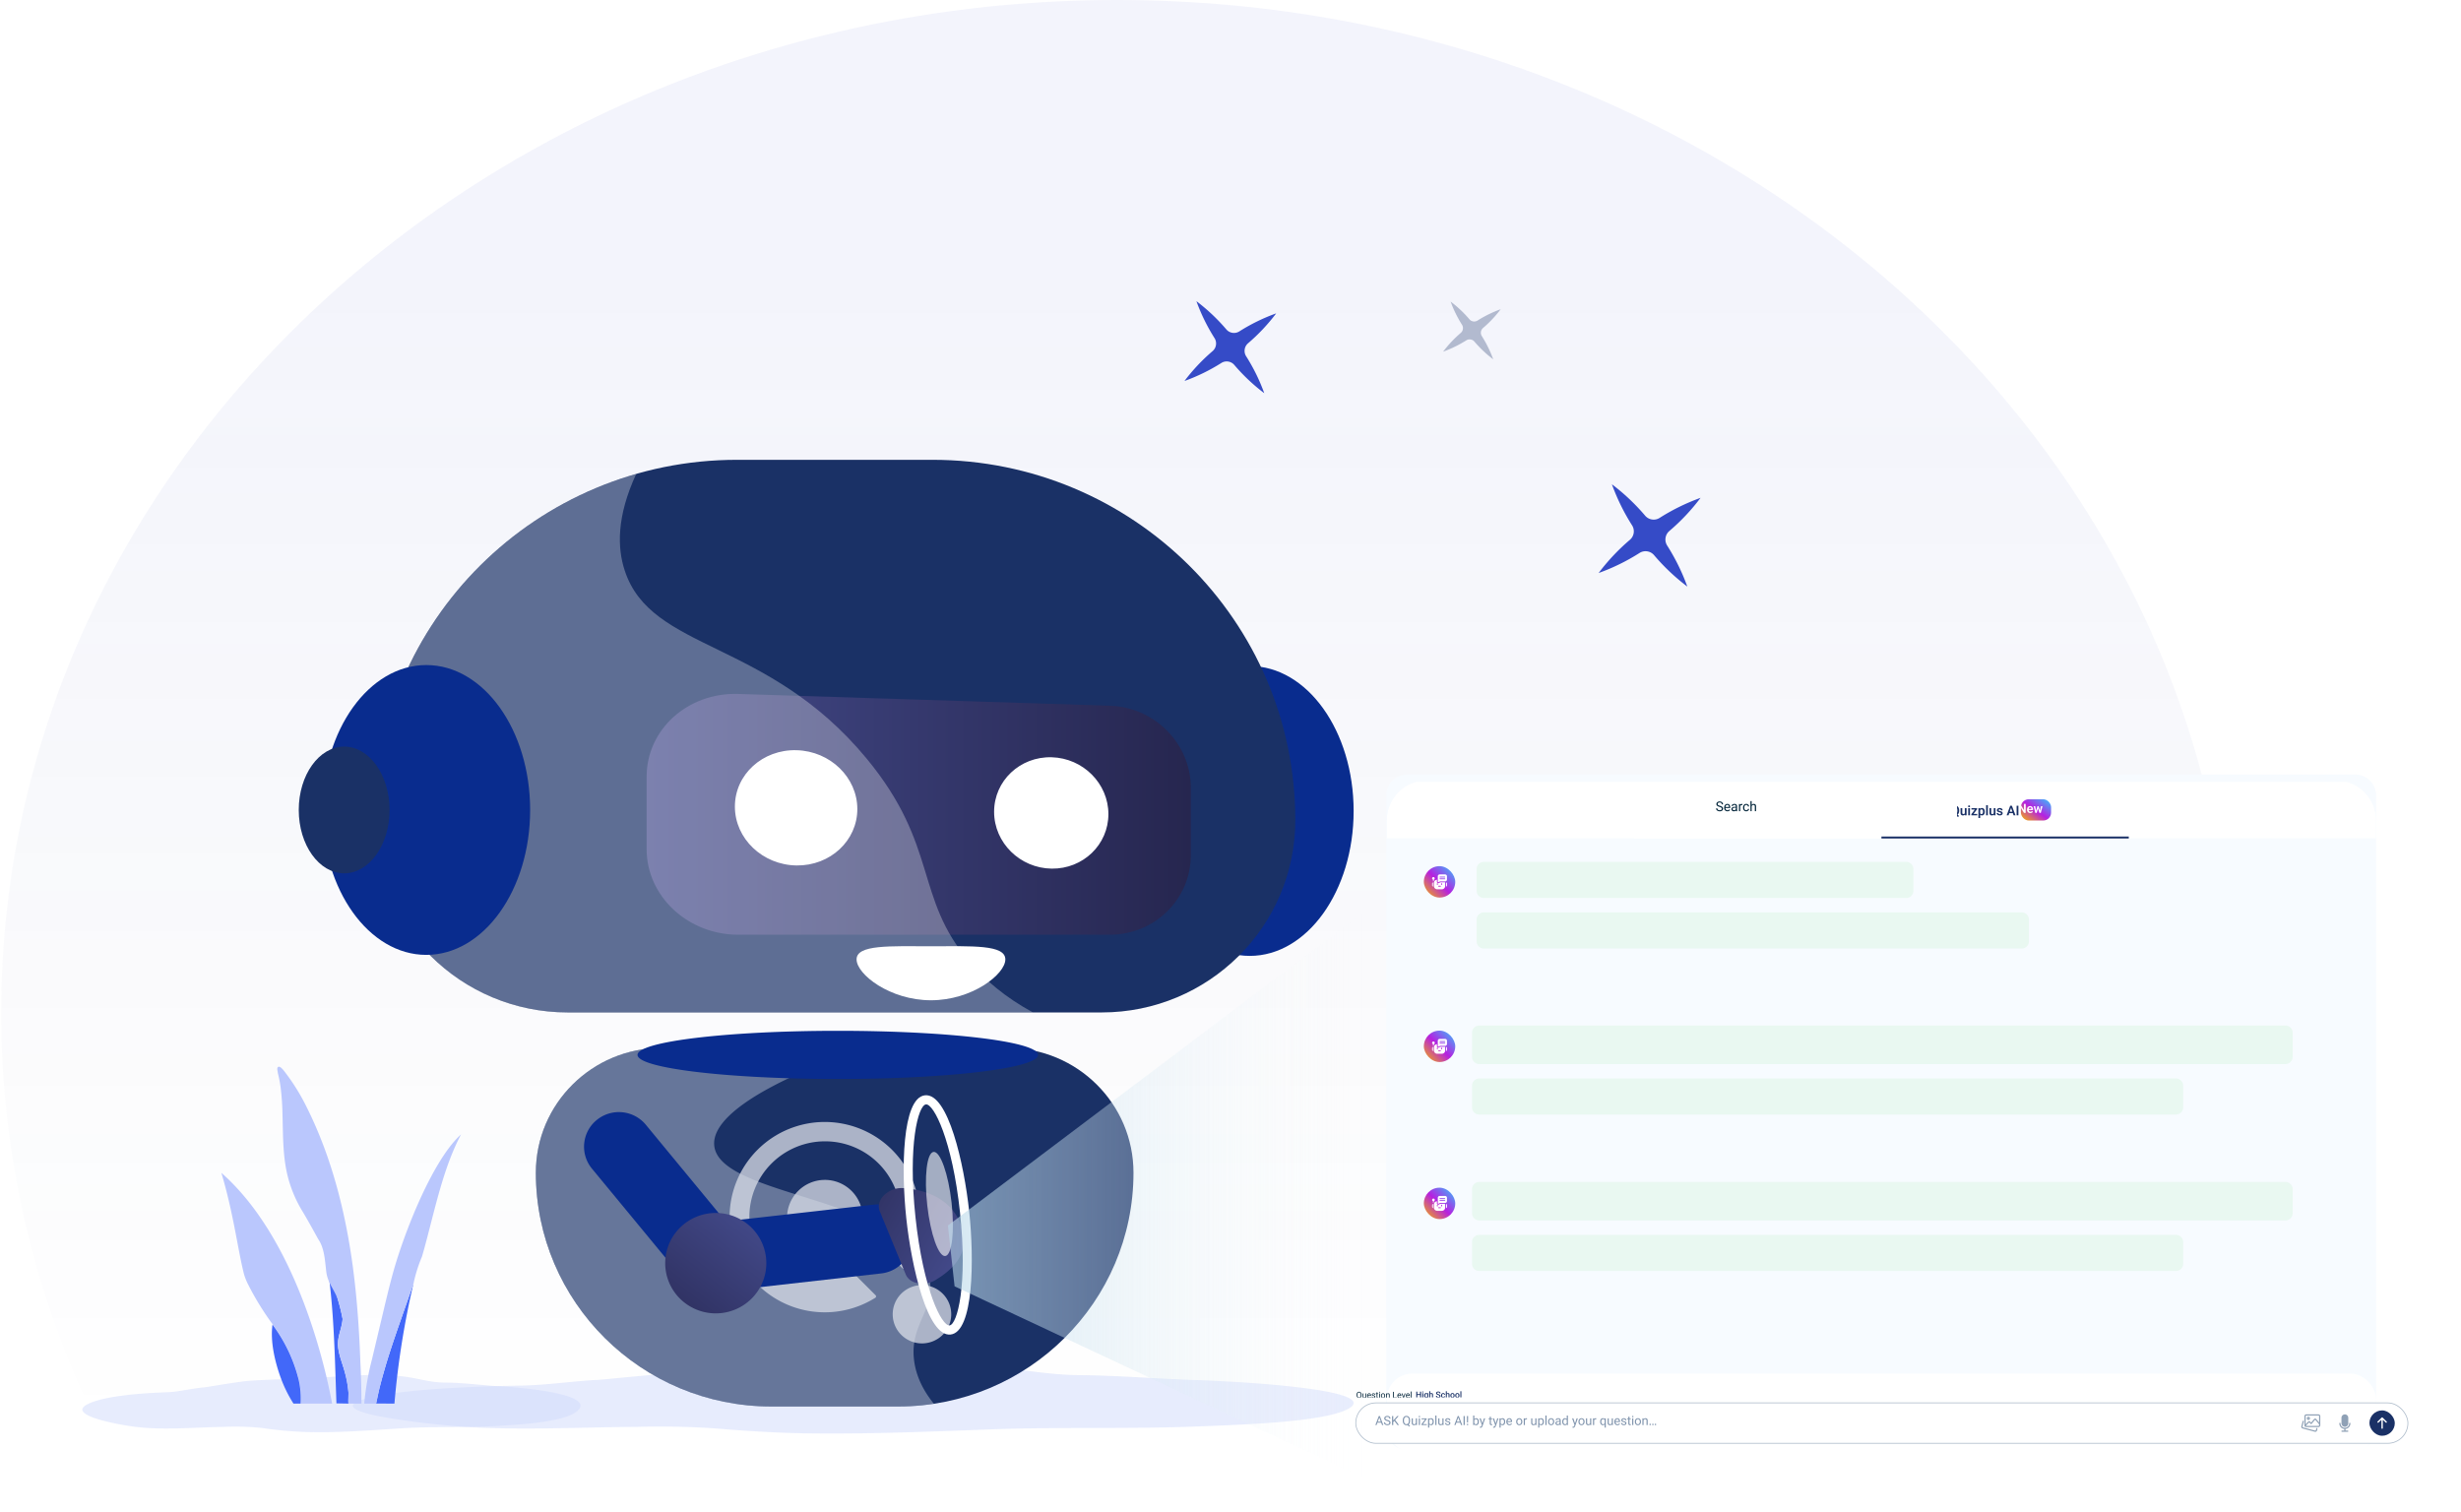 <svg width="249" height="153" viewBox="0 0 249 153" fill="none" xmlns="http://www.w3.org/2000/svg">
    <path opacity=".15" d="M215.723 145.046c6.729-13.363 10.201-27.886 10.179-42.578C225.902 45.876 175.361 0 113.015 0 50.67 0 .123 45.876.123 102.468c-.02 14.692 3.451 29.215 10.179 42.578h205.421z" fill="url(#jjhzprdaza)" fill-opacity=".4"/>
    <path opacity=".5" d="M136.317 142.597c-2.534 1.305-10.765 1.559-15.154 1.734-6.569.265-13.97.048-20.555.282-6.308.227-12.732.512-19.157.412-3.172-.055-6.172-.254-9.235-.508a83.727 83.727 0 0 0-7.73-.144c-6.115.034-12.789.415-18.691-.1-3.052-.264-13.5-1.374-8.975-2.706 3.502-1.03 11.444-1.301 16.062-1.373 2.505-.045 5.188-.467 7.661-.577.281 0 6.846-.687 8.962-.759 3.662-.148 7.38-.189 11.067-.268 6.529-.137 13.965-.659 20.253-.203 3.016.217 5.345.732 8.468.756 3.662.031 8.031.374 11.713.494 3.409.1 19.314.907 15.311 2.96z" fill="#D1DAFD"/>
    <g clip-path="url(#es1ptulddb)">
        <path d="M126.451 96.718c5.803 0 10.507-6.565 10.507-14.663 0-8.098-4.704-14.663-10.507-14.663s-10.507 6.565-10.507 14.663c0 8.098 4.704 14.663 10.507 14.663z" fill="#092C8E"/>
        <path d="M94.34 46.524H74.567c-20.277 0-36.714 16.324-36.714 36.46 0 10.745 8.772 19.456 19.591 19.456h54.022c10.82 0 19.591-8.711 19.591-19.456-.002-20.136-16.44-36.46-36.715-36.46z" fill=" #1a3166"/>
        <g clip-path="url(#lzvyf9wsqc)">
            <path d="M101.719 97.071c0 1.509-3.37 4.137-7.526 4.137-4.157 0-7.526-2.628-7.526-4.137 0-1.509 3.369-1.33 7.525-1.33 4.157 0 7.527-.179 7.527 1.33z" fill="#fff"/>
        </g>
        <path d="M112.289 94.576h-37.59c-5.093 0-9.274-3.878-9.274-8.66V78.58c0-4.784 4.18-8.529 9.274-8.367l37.59 1.19c4.55.144 8.196 3.863 8.196 8.308v6.816c0 4.446-3.646 8.049-8.196 8.049z" fill="url(#6bx64m8mrd)"/>
        <path d="M98.093 97.326c-5.59-6.523-3.106-11.74-10.415-20.58C77.622 64.584 65.89 65.96 63.203 57.71c-.745-2.286-.83-5.423 1.167-9.759-15.317 4.388-26.52 18.412-26.52 35.035 0 10.745 8.77 19.456 19.59 19.456h47.08c-2.82-1.528-4.881-3.311-6.427-5.115z" fill="#fff" style="mix-blend-mode:soft-light" opacity=".3"/>
        <path d="M43.133 96.616c5.802 0 10.506-6.565 10.506-14.663 0-8.098-4.704-14.663-10.506-14.663-5.803 0-10.507 6.565-10.507 14.663 0 8.098 4.704 14.663 10.507 14.663z" fill="#092C8E"/>
        <path d="M34.821 88.365c2.537 0 4.594-2.87 4.594-6.412 0-3.541-2.057-6.412-4.594-6.412-2.537 0-4.594 2.87-4.594 6.412 0 3.541 2.057 6.412 4.594 6.412zM90.865 142.309H78.036c-13.154 0-23.819-10.592-23.819-23.654 0-6.971 5.693-12.623 12.71-12.623h35.048c7.02 0 12.71 5.654 12.71 12.623 0 13.063-10.664 23.654-23.82 23.654z" fill=" #1a3166"/>
        <g opacity=".7" fill="#fff" fill-opacity=".9">
            <path d="M91.577 128.313a9.629 9.629 0 1 0-3.01 2.994.174.174 0 0 0 .048-.049.168.168 0 0 0 .018-.135.157.157 0 0 0-.034-.061l-3.796-3.796 1.538-1.538a3.827 3.827 0 1 0-5.596.18l-2.7 2.7a7.56 7.56 0 0 1-2.225-5.383 7.658 7.658 0 1 1 15.315 0 7.514 7.514 0 0 1-.998 3.763.152.152 0 0 0 .032.196l1.162 1.162a.163.163 0 0 0 .246-.033zM95.377 135.063a2.941 2.941 0 0 0 0-4.171 2.969 2.969 0 0 0-4.187 0 2.941 2.941 0 0 0 0 4.171 2.969 2.969 0 0 0 4.188 0z"/>
        </g>
        <path d="M94.026 129.288c-1.76-8.212-21.23-8.011-21.76-13.377-.408-4.137 10.77-8.232 12.175-8.748a42.973 42.973 0 0 1 3.575-1.131H66.927c-7.019 0-12.71 5.654-12.71 12.623 0 13.063 10.666 23.654 23.82 23.654h12.828c1.214 0 2.426-.091 3.626-.273-1.117-1.374-1.844-2.877-2.02-4.517-.39-3.637 2.237-5.051 1.555-8.231z" fill="#D8DEE8" style="mix-blend-mode:multiply" opacity=".4"/>
        <path d="M84.767 109.171c11.19 0 20.262-1.091 20.262-2.436 0-1.346-9.071-2.437-20.262-2.437-11.19 0-20.262 1.091-20.262 2.437 0 1.345 9.072 2.436 20.262 2.436zM60.383 113.316a3.485 3.485 0 0 0-.492 4.927l10.171 12.324 5.453-4.439-10.17-12.324a3.53 3.53 0 0 0-2.38-1.264 3.538 3.538 0 0 0-2.582.776z" fill="#092C8E"/>
        <path d="M92.264 124.973a3.494 3.494 0 0 0-1.308-2.344 3.543 3.543 0 0 0-2.594-.739l-15.939 1.8.797 6.958 15.94-1.801a3.53 3.53 0 0 0 2.36-1.299c.582-.726.85-1.653.744-2.575z" fill="#092C8E"/>
        <path d="M76.037 131.401a5.056 5.056 0 0 0 0-7.185 5.14 5.14 0 0 0-7.234 0 5.056 5.056 0 0 0 0 7.185 5.14 5.14 0 0 0 7.234 0z" fill="url(#se83pjm4be)"/>
        <path d="m89.007 122.538 2.637 6.419c.391.952 1.875 1.237 3.008.56 1.66-.992 3.475-2.685 2.74-5.134-.926-3.097-3.681-3.987-5.949-4.17-1.54-.123-2.901 1.186-2.436 2.325z" fill="url(#ewd5qbcbxf)"/>
        <path d="M91.696 123.261c-.52-4.866-.444-12.193 1.892-12.437 2.336-.244 3.955 6.903 4.475 11.769.52 4.865.444 12.192-1.892 12.437-2.335.244-3.956-6.904-4.475-11.769zm5.437-.573c-.783-7.34-2.66-11.025-3.447-10.943-.786.083-1.843 4.077-1.06 11.418.784 7.34 2.66 11.025 3.447 10.943.786-.083 1.843-4.077 1.06-11.418z" fill="#fff"/>
        <path d="M95.638 127.086c.68-.075.966-2.494.64-5.403-.325-2.91-1.14-5.207-1.82-5.132-.679.074-.966 2.494-.64 5.403.325 2.91 1.14 5.207 1.82 5.132z" fill="#fff" style="mix-blend-mode:soft-light" opacity=".6"/>
        <path d="M86.743 81.86c0 3.195-2.739 5.75-6.144 5.708-3.436-.043-6.244-2.71-6.244-5.957s2.808-5.801 6.244-5.705c3.405.092 6.144 2.758 6.144 5.955zM112.146 82.37c0 3.088-2.557 5.559-5.737 5.519-3.207-.04-5.827-2.618-5.827-5.751 0-3.134 2.62-5.606 5.827-5.517 3.18.089 5.737 2.663 5.737 5.75z" fill="#fff"/>
    </g>
    <g filter="url(#hzhc0m4ozg)">
        <path d="M238.302 144.09h-95.926a2.117 2.117 0 0 1-2.111-2.111V77.854c0-1.161.95-2.111 2.111-2.111h95.926c1.162 0 2.112.95 2.112 2.111v64.124c0 1.162-.95 2.112-2.112 2.112z" fill="#F7FBFF"/>
        <path d="M149.667 101.135h81.57a.73.73 0 0 1 .731.73v2.435a.73.73 0 0 1-.731.731h-81.57a.73.73 0 0 1-.73-.731v-2.435a.73.73 0 0 1 .73-.73zM149.667 116.962h81.57a.73.73 0 0 1 .731.73v2.435a.73.73 0 0 1-.731.731h-81.57a.73.73 0 0 1-.73-.731v-2.435a.73.73 0 0 1 .73-.73zM150.134 89.69h54.421a.73.73 0 0 1 .73.731v2.191a.73.73 0 0 1-.73.731h-54.421a.73.73 0 0 1-.731-.73V90.42c0-.403.328-.73.731-.73zM150.134 84.577h42.733a.73.73 0 0 1 .73.73V87.5a.73.73 0 0 1-.73.73h-42.733a.73.73 0 0 1-.731-.73v-2.192c0-.403.328-.73.731-.73zM149.667 106.491h70.491a.73.73 0 0 1 .731.731v2.191a.73.73 0 0 1-.731.731h-70.491a.73.73 0 0 1-.73-.731v-2.191a.73.73 0 0 1 .73-.731zM149.667 122.319h70.491a.73.73 0 0 1 .731.73v2.191a.73.73 0 0 1-.731.731h-70.491a.73.73 0 0 1-.73-.731v-2.191a.73.73 0 0 1 .73-.73z" fill="#E9F8F1"/>
        <rect x="144.062" y="85.01" width="3.177" height="3.177" rx="1.588" fill="url(#ojo513libh)"/>
        <path d="M144.995 86.648a.133.133 0 0 0-.097.127v.176c0 .06.041.112.097.128a.355.355 0 0 1-.005-.066v-.319a.69.69 0 0 1 .005-.046zM146.306 86.648a.392.392 0 0 1 .006.068v.297a.47.47 0 0 1-.005.066.133.133 0 0 0 .096-.128v-.176a.132.132 0 0 0-.097-.127z" fill="#fff"/>
        <path fill-rule="evenodd" clip-rule="evenodd" d="M145.726 86.643h.489a.36.36 0 0 1 .008.073v.297a.338.338 0 0 1-.338.338h-.47a.338.338 0 0 1-.338-.338v-.297c0-.176.136-.321.309-.336v.219a.13.13 0 0 0 .063.112.13.13 0 0 0 .128.006l.149-.074zm-.296.265c.025 0 .045-.02.045-.044v-.089a.045.045 0 0 0-.089 0v.088c0 .025.02.045.044.045zm.309.175h-.177a.044.044 0 0 1-.044-.044c0-.024.02-.044.044-.044h.177c.024 0 .044.02.044.044 0 .025-.02.044-.044.044zm.132-.175c.025 0 .045-.02.045-.044v-.089a.045.045 0 0 0-.089 0v.088c0 .025.02.045.044.045z" fill="#fff"/>
        <path d="M145.077 86.37a.133.133 0 0 0-.044-.256.132.132 0 0 0-.044.257v.187l.035-.01a.425.425 0 0 1 .053-.09v-.087z" fill="#fff"/>
        <path fill-rule="evenodd" clip-rule="evenodd" d="M146.212 85.846h-.546a.19.19 0 0 0-.191.191v.561a.044.044 0 0 0 .044.044.043.043 0 0 0 .019-.004l.167-.084h.507a.191.191 0 0 0 .191-.19v-.327a.191.191 0 0 0-.191-.19zm-.033.488h-.481a.044.044 0 0 1-.045-.044c0-.025.02-.044.045-.044h.481c.025 0 .044.02.044.044a.044.044 0 0 1-.044.044zm-.481-.177h.481c.025 0 .044-.02.044-.044a.044.044 0 0 0-.044-.044h-.481a.044.044 0 0 0-.045.044c0 .025.02.044.045.044z" fill="#fff"/>
        <rect x="144.062" y="101.652" width="3.177" height="3.176" rx="1.588" fill="url(#av5c9vz43i)"/>
        <path d="M144.995 103.289a.133.133 0 0 0-.096.128v.176c0 .06.04.111.096.127a.35.35 0 0 1-.005-.065v-.319a.677.677 0 0 1 .005-.047zM146.307 103.289a.534.534 0 0 1 .005.069v.297a.462.462 0 0 1-.005.065.132.132 0 0 0 .096-.127v-.176a.133.133 0 0 0-.096-.128z" fill="#fff"/>
        <path fill-rule="evenodd" clip-rule="evenodd" d="M145.726 103.284h.489a.305.305 0 0 1 .008.074v.296a.337.337 0 0 1-.337.338h-.471a.337.337 0 0 1-.337-.338v-.296c0-.177.136-.322.308-.337v.219c0 .046.024.088.063.113a.131.131 0 0 0 .128.005l.149-.074zm-.295.265c.024 0 .044-.02.044-.044v-.088a.045.045 0 0 0-.044-.045.045.045 0 0 0-.045.045v.088c0 .024.02.044.045.044zm.308.176h-.176a.045.045 0 0 1-.045-.044c0-.024.02-.044.045-.044h.176c.024 0 .044.02.044.044 0 .024-.02.044-.044.044zm.133-.176c.024 0 .044-.02.044-.044v-.088a.045.045 0 0 0-.044-.045.045.045 0 0 0-.045.045v.088c0 .024.02.044.045.044z" fill="#fff"/>
        <path d="M145.077 103.012a.132.132 0 0 0-.044-.257.132.132 0 0 0-.044.257v.187l.035-.01a.49.49 0 0 1 .053-.091v-.086z" fill="#fff"/>
        <path fill-rule="evenodd" clip-rule="evenodd" d="M146.212 102.488h-.546a.192.192 0 0 0-.191.191v.561c0 .015.008.03.021.038a.046.046 0 0 0 .023.006.048.048 0 0 0 .02-.004l.167-.084h.506a.191.191 0 0 0 .191-.191v-.326a.191.191 0 0 0-.191-.191zm-.032.487h-.482a.043.043 0 0 1-.044-.044c0-.024.019-.044.044-.044h.482c.024 0 .044.02.044.044 0 .025-.02.044-.044.044zm-.482-.176h.482c.024 0 .044-.02.044-.044a.044.044 0 0 0-.044-.044h-.482a.044.044 0 0 0-.044.044c0 .024.019.044.044.044z" fill="#fff"/>
        <rect x="144.062" y="117.543" width="3.177" height="3.177" rx="1.588" fill="url(#l519bgizzj)"/>
        <path d="M144.995 119.18a.133.133 0 0 0-.096.128v.176c0 .06.04.111.096.127a.35.35 0 0 1-.005-.065v-.319l.005-.047zM146.307 119.18a.534.534 0 0 1 .005.069v.297a.462.462 0 0 1-.005.065.132.132 0 0 0 .096-.127v-.176a.133.133 0 0 0-.096-.128z" fill="#fff"/>
        <path fill-rule="evenodd" clip-rule="evenodd" d="M145.726 119.176h.489a.297.297 0 0 1 .008.073v.297a.338.338 0 0 1-.337.338h-.471a.338.338 0 0 1-.337-.338v-.297c0-.176.136-.321.308-.336v.219c0 .046.024.088.063.112a.132.132 0 0 0 .128.006l.149-.074zm-.295.264a.044.044 0 0 0 .044-.044v-.088a.044.044 0 0 0-.044-.044.044.044 0 0 0-.045.044v.088c0 .025.02.044.045.044zm.308.176h-.176a.045.045 0 0 1-.045-.044c0-.024.02-.044.045-.044h.176c.024 0 .044.02.044.044 0 .024-.02.044-.044.044zm.133-.176a.044.044 0 0 0 .044-.044v-.088a.044.044 0 0 0-.044-.044.044.044 0 0 0-.045.044v.088c0 .025.02.044.045.044z" fill="#fff"/>
        <path d="M145.078 118.903a.132.132 0 1 0-.088 0v.187l.035-.01a.41.41 0 0 1 .053-.09v-.087z" fill="#fff"/>
        <path fill-rule="evenodd" clip-rule="evenodd" d="M146.212 118.379h-.546a.192.192 0 0 0-.191.191v.561c0 .016.008.03.021.038a.046.046 0 0 0 .023.006.048.048 0 0 0 .02-.004l.167-.084h.506a.19.19 0 0 0 .191-.191v-.326a.191.191 0 0 0-.191-.191zm-.032.488h-.482a.044.044 0 0 1-.044-.044c0-.024.019-.044.044-.044h.482c.024 0 .044.02.044.044 0 .024-.02.044-.044.044zm-.482-.176h.482a.045.045 0 0 0 0-.089h-.482a.044.044 0 0 0-.044.045c0 .024.019.044.044.044z" fill="#fff"/>
        <g filter="url(#631s6fjp6k)">
            <rect x="140.309" y="136.187" width="100.102" height="8.008" rx="2.599" fill="#fff"/>
        </g>
        <g clip-path="url(#qly8v4p5sl)">
            <path d="m137.601 138.746.157.124-.055.051-.154-.122.052-.053zm.155-.257v.039a.401.401 0 0 1-.018.125.266.266 0 0 1-.049.093.208.208 0 0 1-.079.059.237.237 0 0 1-.101.02.24.24 0 0 1-.101-.02.213.213 0 0 1-.078-.059.27.27 0 0 1-.051-.093.373.373 0 0 1-.019-.125v-.039c0-.046.006-.087.018-.123a.274.274 0 0 1 .051-.094.236.236 0 0 1 .179-.08c.037 0 .071.007.102.021.03.013.056.033.078.059a.272.272 0 0 1 .05.094.388.388 0 0 1 .018.123zm-.081.039v-.039a.413.413 0 0 0-.011-.098.222.222 0 0 0-.033-.071.143.143 0 0 0-.052-.043.164.164 0 0 0-.071-.015.158.158 0 0 0-.069.015.152.152 0 0 0-.052.043.204.204 0 0 0-.034.071.365.365 0 0 0-.012.098v.039c0 .037.004.07.012.099a.204.204 0 0 0 .034.071.158.158 0 0 0 .053.044.174.174 0 0 0 .069.014c.026 0 .05-.005.07-.014a.138.138 0 0 0 .052-.044.187.187 0 0 0 .033-.071.422.422 0 0 0 .011-.099zm.475.183v-.352h.079v.458h-.075l-.004-.106zm.015-.096.032-.001c0 .03-.003.058-.009.084a.18.18 0 0 1-.031.067.144.144 0 0 1-.055.045.209.209 0 0 1-.083.015.202.202 0 0 1-.062-.009.135.135 0 0 1-.047-.03.146.146 0 0 1-.031-.053.26.26 0 0 1-.011-.079v-.295h.079v.296c0 .021.002.038.006.051a.082.082 0 0 0 .019.032.077.077 0 0 0 .027.016.142.142 0 0 0 .111-.014.113.113 0 0 0 .042-.052.193.193 0 0 0 .013-.073zm.373.21a.221.221 0 0 1-.087-.016.192.192 0 0 1-.108-.116.256.256 0 0 1-.015-.089v-.018c0-.037.005-.07.016-.099a.204.204 0 0 1 .109-.121.193.193 0 0 1 .075-.015.18.18 0 0 1 .084.017.152.152 0 0 1 .059.047c.015.02.027.044.034.071a.356.356 0 0 1 .011.089v.035h-.342v-.064h.264v-.006a.201.201 0 0 0-.013-.059.1.1 0 0 0-.034-.047c-.015-.013-.036-.019-.063-.019a.114.114 0 0 0-.049.011.123.123 0 0 0-.039.033.193.193 0 0 0-.025.054.27.27 0 0 0-.009.073v.018a.2.2 0 0 0 .009.061.16.16 0 0 0 .027.05.118.118 0 0 0 .043.034.132.132 0 0 0 .057.012.137.137 0 0 0 .07-.016.186.186 0 0 0 .051-.046l.047.038a.242.242 0 0 1-.037.043.208.208 0 0 1-.057.033.228.228 0 0 1-.078.012zm.536-.13a.068.068 0 0 0-.008-.031c-.004-.01-.014-.019-.03-.026a.217.217 0 0 0-.067-.022.38.38 0 0 1-.121-.045.128.128 0 0 1-.033-.037.1.1 0 0 1-.011-.05c0-.018.004-.035.012-.051a.138.138 0 0 1 .034-.043.174.174 0 0 1 .054-.029.213.213 0 0 1 .069-.01c.037 0 .068.006.094.019.026.013.046.03.06.052a.13.13 0 0 1 .021.072h-.079a.064.064 0 0 0-.011-.037.08.08 0 0 0-.033-.03.103.103 0 0 0-.052-.012.12.12 0 0 0-.053.01.072.072 0 0 0-.029.025.062.062 0 0 0-.009.032c0 .009.002.016.005.023a.039.039 0 0 0 .016.018.105.105 0 0 0 .032.016l.053.014a.451.451 0 0 1 .092.03.139.139 0 0 1 .055.044.114.114 0 0 1 .017.063c0 .02-.004.038-.012.055a.148.148 0 0 1-.036.043.196.196 0 0 1-.129.037.226.226 0 0 1-.102-.021.158.158 0 0 1-.063-.056.13.13 0 0 1-.022-.072h.079a.083.083 0 0 0 .018.051.096.096 0 0 0 .042.026.162.162 0 0 0 .102 0 .08.08 0 0 0 .034-.024.058.058 0 0 0 .011-.034zm.373-.336v.06h-.248v-.06h.248zm-.164-.111h.078v.456a.08.08 0 0 0 .007.035.03.03 0 0 0 .019.015.069.069 0 0 0 .025.004c.006 0 .013 0 .02-.002a.116.116 0 0 0 .016-.003l.001.064a.122.122 0 0 1-.025.005.186.186 0 0 1-.036.003.12.12 0 0 1-.053-.011.087.087 0 0 1-.038-.038.163.163 0 0 1-.014-.073v-.455zm.341.111v.458h-.079v-.458h.079zm-.085-.121c0-.013.004-.024.011-.032a.045.045 0 0 1 .035-.014c.015 0 .026.005.034.014a.044.044 0 0 1 0 .063c-.008.009-.019.013-.034.013-.015 0-.027-.004-.035-.013a.049.049 0 0 1-.011-.031zm.189.355v-.01a.267.267 0 0 1 .056-.165.18.18 0 0 1 .066-.05.216.216 0 0 1 .086-.017c.032 0 .061.006.087.017a.214.214 0 0 1 .108.124.294.294 0 0 1 .014.091v.01a.3.3 0 0 1-.014.092.234.234 0 0 1-.042.074.19.19 0 0 1-.152.066.205.205 0 0 1-.087-.017.21.21 0 0 1-.066-.049.214.214 0 0 1-.041-.074.273.273 0 0 1-.015-.092zm.079-.01v.01c0 .023.002.045.008.065.005.02.013.038.024.053a.114.114 0 0 0 .098.05.113.113 0 0 0 .097-.05.151.151 0 0 0 .024-.053.227.227 0 0 0 .008-.065v-.01a.23.23 0 0 0-.008-.064.153.153 0 0 0-.065-.09.115.115 0 0 0-.057-.014.12.12 0 0 0-.057.014.118.118 0 0 0-.04.037.151.151 0 0 0-.024.053.23.23 0 0 0-.008.064zm.515-.126v.36h-.079v-.458h.074l.005.098zm-.019.114-.033-.002a.292.292 0 0 1 .014-.086.224.224 0 0 1 .038-.07.173.173 0 0 1 .135-.062c.022 0 .042.003.06.009a.113.113 0 0 1 .076.08c.007.021.01.047.01.077v.3h-.078v-.301a.128.128 0 0 0-.011-.057.06.06 0 0 0-.031-.032.106.106 0 0 0-.05-.01.118.118 0 0 0-.094.046.193.193 0 0 0-.027.049.192.192 0 0 0-.009.059zm1.02.179v.067h-.308v-.067h.308zm-.292-.549v.616h-.082v-.616h.082zm.563.624a.202.202 0 0 1-.153-.062.214.214 0 0 1-.042-.07.256.256 0 0 1-.015-.089v-.018c0-.037.005-.07.016-.099a.234.234 0 0 1 .045-.075.216.216 0 0 1 .064-.046.193.193 0 0 1 .075-.015c.033 0 .061.005.085.017a.15.15 0 0 1 .058.047c.016.02.027.044.034.071a.315.315 0 0 1 .011.089v.035h-.342v-.064h.264v-.006a.174.174 0 0 0-.013-.059.1.1 0 0 0-.034-.047c-.015-.013-.036-.019-.063-.019a.114.114 0 0 0-.049.011.123.123 0 0 0-.039.033.193.193 0 0 0-.025.054.32.32 0 0 0-.008.073v.018c0 .022.003.042.008.061a.183.183 0 0 0 .027.05.118.118 0 0 0 .043.034.132.132 0 0 0 .057.012.143.143 0 0 0 .071-.016.182.182 0 0 0 .05-.046l.047.038a.242.242 0 0 1-.037.043.208.208 0 0 1-.057.033.228.228 0 0 1-.078.012zm.403-.079.125-.387h.08l-.165.458h-.052l.012-.071zm-.105-.387.129.389.009.069h-.052l-.166-.458h.08zm.569.466a.216.216 0 0 1-.086-.016.196.196 0 0 1-.109-.116.256.256 0 0 1-.015-.089v-.018c0-.037.006-.07.017-.099a.252.252 0 0 1 .044-.075.192.192 0 0 1 .139-.061c.033 0 .061.005.085.017a.16.16 0 0 1 .059.047c.015.02.026.044.033.071a.315.315 0 0 1 .011.089v.035h-.341v-.064h.263v-.006a.2.2 0 0 0-.012-.059.117.117 0 0 0-.034-.047.098.098 0 0 0-.064-.019.114.114 0 0 0-.049.011.11.11 0 0 0-.038.033.168.168 0 0 0-.025.054.27.27 0 0 0-.009.073v.018a.2.2 0 0 0 .009.061.158.158 0 0 0 .026.05.118.118 0 0 0 .043.034.134.134 0 0 0 .058.012.14.14 0 0 0 .07-.016.182.182 0 0 0 .05-.046l.048.038a.202.202 0 0 1-.094.076.23.23 0 0 1-.079.012zm.355-.658v.65h-.079v-.65h.079z" fill="#002237"/>
            <g clip-path="url(#n20down3bm)">
                <path d="M143.701 138.434v.084h-.327v-.084h.327zm-.301-.257v.616h-.106v-.616h.106zm.382 0v.616h-.106v-.616h.106zm.226.158v.458h-.103v-.458h.103zm-.109-.12c0-.015.005-.028.015-.038.01-.011.025-.016.043-.016.018 0 .032.005.043.016.01.01.015.023.015.038a.052.052 0 0 1-.015.038.06.06 0 0 1-.043.015.06.06 0 0 1-.043-.015.052.052 0 0 1-.015-.038zm.514.12h.092v.445a.204.204 0 0 1-.026.105.173.173 0 0 1-.073.066.253.253 0 0 1-.229-.01.159.159 0 0 1-.05-.043l.048-.06a.176.176 0 0 0 .054.043.151.151 0 0 0 .122 0 .084.084 0 0 0 .039-.038.125.125 0 0 0 .013-.061v-.343l.01-.104zm-.311.234v-.009c0-.034.004-.066.012-.094a.239.239 0 0 1 .037-.075.162.162 0 0 1 .134-.064c.029 0 .055.005.075.016a.139.139 0 0 1 .053.046c.014.02.025.043.033.071a.471.471 0 0 1 .019.091v.029a.466.466 0 0 1-.019.089.235.235 0 0 1-.035.071.144.144 0 0 1-.053.045.158.158 0 0 1-.074.016.16.16 0 0 1-.133-.066.228.228 0 0 1-.037-.073.348.348 0 0 1-.012-.093zm.102-.009v.009a.36.36 0 0 0 .005.059.155.155 0 0 0 .02.047.087.087 0 0 0 .033.033.099.099 0 0 0 .047.011.105.105 0 0 0 .059-.015.102.102 0 0 0 .036-.041.213.213 0 0 0 .017-.059v-.076a.179.179 0 0 0-.01-.047.112.112 0 0 0-.054-.063.113.113 0 0 0-.095.003.1.1 0 0 0-.033.032.146.146 0 0 0-.019.048.281.281 0 0 0-.006.059zm.508-.417v.65h-.102v-.65h.102zm-.018.404h-.033c0-.032.005-.061.013-.088a.243.243 0 0 1 .036-.07.16.16 0 0 1 .13-.062.19.19 0 0 1 .061.009.122.122 0 0 1 .048.03.136.136 0 0 1 .03.053c.007.022.01.049.01.08v.294h-.102v-.295a.11.11 0 0 0-.01-.052.053.053 0 0 0-.027-.028.114.114 0 0 0-.094.002.097.097 0 0 0-.034.03.112.112 0 0 0-.021.044.183.183 0 0 0-.007.053zm.948.087a.093.093 0 0 0-.006-.034.075.075 0 0 0-.019-.027.477.477 0 0 0-.107-.047.4.4 0 0 1-.146-.069.16.16 0 0 1-.042-.052.151.151 0 0 1 .045-.189.219.219 0 0 1 .07-.035.314.314 0 0 1 .207.013c.033.017.059.04.077.068.018.029.027.06.027.094h-.106a.102.102 0 0 0-.013-.053.085.085 0 0 0-.039-.038.14.14 0 0 0-.065-.013.165.165 0 0 0-.063.011.082.082 0 0 0-.037.031.083.083 0 0 0-.012.044c0 .012.002.022.008.032a.083.083 0 0 0 .024.026.203.203 0 0 0 .042.023c.016.007.036.013.058.02.035.01.064.021.09.034a.274.274 0 0 1 .063.041.159.159 0 0 1 .051.119.151.151 0 0 1-.061.124.221.221 0 0 1-.069.033.37.37 0 0 1-.177 0 .253.253 0 0 1-.078-.036.171.171 0 0 1-.077-.147h.107c0 .02.003.037.01.051a.1.1 0 0 0 .029.035.14.14 0 0 0 .043.019.226.226 0 0 0 .053.007.165.165 0 0 0 .063-.011.088.088 0 0 0 .038-.03.078.078 0 0 0 .012-.044zm.378.086a.099.099 0 0 0 .045-.01.084.084 0 0 0 .032-.027.075.075 0 0 0 .014-.041h.096a.136.136 0 0 1-.026.08.172.172 0 0 1-.067.058.205.205 0 0 1-.093.021.214.214 0 0 1-.091-.017.18.18 0 0 1-.065-.05.233.233 0 0 1-.039-.073.29.29 0 0 1-.013-.089v-.015c0-.032.004-.061.013-.089a.238.238 0 0 1 .039-.074.178.178 0 0 1 .065-.049.214.214 0 0 1 .091-.018.2.2 0 0 1 .096.022.169.169 0 0 1 .09.15h-.096a.102.102 0 0 0-.013-.046.076.076 0 0 0-.031-.033.09.09 0 0 0-.048-.012.088.088 0 0 0-.083.047.174.174 0 0 0-.016.047.33.33 0 0 0-.005.055v.015a.33.33 0 0 0 .005.055.16.16 0 0 0 .016.048.112.112 0 0 0 .032.033.103.103 0 0 0 .052.012zm.366-.577v.65h-.101v-.65h.101zm-.018.404h-.033a.346.346 0 0 1 .013-.088.223.223 0 0 1 .037-.07.165.165 0 0 1 .056-.046.195.195 0 0 1 .135-.007.112.112 0 0 1 .047.03.136.136 0 0 1 .03.053.266.266 0 0 1 .011.08v.294h-.103v-.295a.11.11 0 0 0-.01-.052.053.053 0 0 0-.027-.028.099.099 0 0 0-.044-.009.1.1 0 0 0-.084.041.15.15 0 0 0-.021.044.226.226 0 0 0-.007.053zm.379.022v-.01a.267.267 0 0 1 .056-.165.179.179 0 0 1 .067-.049.216.216 0 0 1 .09-.018.211.211 0 0 1 .157.067c.018.02.032.045.042.074a.294.294 0 0 1 .014.091v.01a.3.3 0 0 1-.014.092.204.204 0 0 1-.109.123.211.211 0 0 1-.089.017.19.19 0 0 1-.157-.066.2.2 0 0 1-.042-.074.273.273 0 0 1-.015-.092zm.102-.01v.01c0 .021.002.04.007.059.004.018.01.034.02.048a.095.095 0 0 0 .085.044.095.095 0 0 0 .083-.044.148.148 0 0 0 .02-.048.227.227 0 0 0 .007-.059v-.01a.212.212 0 0 0-.027-.106.096.096 0 0 0-.084-.045.1.1 0 0 0-.05.012.098.098 0 0 0-.034.033.212.212 0 0 0-.027.106zm.39.01v-.01c0-.033.005-.063.014-.091a.214.214 0 0 1 .042-.074.164.164 0 0 1 .067-.049.211.211 0 0 1 .089-.018c.034 0 .064.006.09.018a.171.171 0 0 1 .067.049c.019.02.033.045.042.074.01.028.015.058.015.091v.01a.273.273 0 0 1-.015.092.2.2 0 0 1-.109.123.211.211 0 0 1-.089.017.219.219 0 0 1-.09-.017.204.204 0 0 1-.109-.123.3.3 0 0 1-.014-.092zm.102-.01v.01c0 .021.002.04.006.059a.148.148 0 0 0 .02.048.098.098 0 0 0 .085.044.098.098 0 0 0 .084-.044.148.148 0 0 0 .02-.048.28.28 0 0 0 .007-.059v-.01a.262.262 0 0 0-.007-.057.135.135 0 0 0-.021-.049.098.098 0 0 0-.034-.033.1.1 0 0 0-.05-.012.1.1 0 0 0-.05.012.107.107 0 0 0-.034.033.153.153 0 0 0-.02.049.262.262 0 0 0-.006.057zm.518-.416v.65h-.102v-.65h.102z" fill=" #1a3166"/>
            </g>
        </g>
        <rect x="137.174" y="139.317" width="106.455" height="4.091" rx="2.046" fill="#fff" stroke="#AEBCCB" stroke-width=".08"/>
        <path d="m139.583 140.729-.302.831h-.123l.348-.912h.079l-.002.081zm.254.831-.303-.831-.002-.081h.08l.349.912h-.124zm-.016-.338v.1h-.513v-.1h.513zm.748.108a.145.145 0 0 0-.01-.057.108.108 0 0 0-.034-.045.28.28 0 0 0-.066-.038.865.865 0 0 0-.107-.037.864.864 0 0 1-.122-.045.385.385 0 0 1-.093-.057.22.22 0 0 1-.06-.073.207.207 0 0 1-.02-.095.221.221 0 0 1 .084-.176.313.313 0 0 1 .099-.053.418.418 0 0 1 .301.021c.048.026.085.06.11.102a.256.256 0 0 1 .037.134h-.12a.18.18 0 0 0-.022-.091.155.155 0 0 0-.066-.063.252.252 0 0 0-.113-.023.255.255 0 0 0-.107.02.135.135 0 0 0-.062.052.14.14 0 0 0-.02.076c0 .019.003.037.011.053.009.015.022.03.039.043a.287.287 0 0 0 .066.037c.027.011.06.022.097.033a.76.76 0 0 1 .134.049.347.347 0 0 1 .093.06.211.211 0 0 1 .055.076.24.24 0 0 1-.005.196.215.215 0 0 1-.064.077.308.308 0 0 1-.101.05.483.483 0 0 1-.255-.001.354.354 0 0 1-.111-.052.288.288 0 0 1-.08-.087.248.248 0 0 1-.029-.12h.12c0 .031.006.058.018.081.012.022.029.04.05.055a.236.236 0 0 0 .072.032c.027.007.055.01.084.01a.288.288 0 0 0 .108-.017.149.149 0 0 0 .066-.05.127.127 0 0 0 .023-.077zm.397-.682v.912h-.121v-.912h.121zm.551 0-.379.425-.213.222-.02-.13.16-.176.306-.341h.146zm-.117.912-.338-.445.073-.096.409.541h-.144zm1.038-.104.231.183-.081.075-.228-.181.078-.077zm.228-.381v.058c0 .068-.008.13-.025.184a.419.419 0 0 1-.074.139.328.328 0 0 1-.116.087.367.367 0 0 1-.151.03.36.36 0 0 1-.148-.03.332.332 0 0 1-.117-.087.422.422 0 0 1-.076-.139.584.584 0 0 1-.027-.184v-.058c0-.068.009-.13.027-.183a.396.396 0 0 1 .076-.139.328.328 0 0 1 .264-.118c.056 0 .106.01.151.03.045.02.084.05.116.088a.393.393 0 0 1 .074.139.574.574 0 0 1 .026.183zm-.119.058v-.059a.569.569 0 0 0-.017-.144.284.284 0 0 0-.049-.105.208.208 0 0 0-.077-.065.238.238 0 0 0-.105-.022.211.211 0 0 0-.179.087.285.285 0 0 0-.05.105.525.525 0 0 0-.018.144v.059c0 .055.006.103.018.145a.298.298 0 0 0 .05.106c.022.029.048.05.079.065a.25.25 0 0 0 .206 0 .208.208 0 0 0 .077-.065.314.314 0 0 0 .048-.106.571.571 0 0 0 .017-.145zm.703.271v-.522h.117v.678h-.111l-.006-.156zm.022-.143.049-.002a.5.5 0 0 1-.015.126.264.264 0 0 1-.045.099.214.214 0 0 1-.082.066.303.303 0 0 1-.214.008.174.174 0 0 1-.071-.044.211.211 0 0 1-.045-.078.365.365 0 0 1-.016-.116v-.438h.116v.439c0 .03.003.056.01.076a.128.128 0 0 0 .028.047.119.119 0 0 0 .04.024.184.184 0 0 0 .047.006.211.211 0 0 0 .117-.028.162.162 0 0 0 .062-.077.288.288 0 0 0 .019-.108zm.398-.379v.678h-.117v-.678h.117zm-.126-.18a.07.07 0 0 1 .017-.047.067.067 0 0 1 .052-.02c.022 0 .039.007.05.02a.063.063 0 0 1 .019.047.064.064 0 0 1-.019.047c-.011.012-.028.018-.05.018-.023 0-.04-.006-.052-.018a.071.071 0 0 1-.017-.047zm.817.763v.095h-.493v-.095h.493zm-.018-.501-.449.596h-.071v-.085l.446-.593h.074v.082zm-.052-.082v.096h-.463v-.096h.463zm.318.131v.808h-.117v-.939h.107l.01.131zm.456.203v.013a.5.5 0 0 1-.017.137.354.354 0 0 1-.051.109.238.238 0 0 1-.195.098.29.29 0 0 1-.114-.021.227.227 0 0 1-.084-.063.315.315 0 0 1-.055-.097.585.585 0 0 1-.028-.129v-.07a.584.584 0 0 1 .029-.135.335.335 0 0 1 .054-.101.222.222 0 0 1 .084-.065.263.263 0 0 1 .112-.022c.043 0 .081.008.114.025a.215.215 0 0 1 .083.07c.023.03.04.067.051.11a.514.514 0 0 1 .017.141zm-.116.013v-.013a.421.421 0 0 0-.011-.096.244.244 0 0 0-.033-.079.16.16 0 0 0-.056-.054.166.166 0 0 0-.082-.02.182.182 0 0 0-.077.015.168.168 0 0 0-.054.041.185.185 0 0 0-.037.058.254.254 0 0 0-.021.066v.163a.35.35 0 0 0 .035.082.17.17 0 0 0 .06.062.174.174 0 0 0 .095.024.162.162 0 0 0 .081-.02.16.16 0 0 0 .056-.054.254.254 0 0 0 .033-.079.421.421 0 0 0 .011-.096zm.39-.631v.962h-.116v-.962h.116zm.601.806v-.522h.117v.678h-.111l-.006-.156zm.022-.143.049-.002a.5.5 0 0 1-.015.126.264.264 0 0 1-.045.099.214.214 0 0 1-.082.066.305.305 0 0 1-.214.008.174.174 0 0 1-.071-.044.211.211 0 0 1-.045-.078.365.365 0 0 1-.016-.116v-.438h.116v.439c0 .03.003.056.01.076a.128.128 0 0 0 .028.047.119.119 0 0 0 .04.024.184.184 0 0 0 .047.006.211.211 0 0 0 .117-.028.162.162 0 0 0 .062-.077.288.288 0 0 0 .019-.108zm.667.119a.093.093 0 0 0-.012-.046c-.007-.015-.022-.028-.044-.039a.342.342 0 0 0-.101-.032.832.832 0 0 1-.102-.028.346.346 0 0 1-.077-.039.154.154 0 0 1-.065-.128c0-.027.006-.052.018-.076a.202.202 0 0 1 .05-.063.258.258 0 0 1 .08-.044.333.333 0 0 1 .103-.015c.055 0 .101.009.14.028.038.02.067.045.088.078.02.031.031.067.031.105h-.116a.1.1 0 0 0-.017-.054.126.126 0 0 0-.049-.045.16.16 0 0 0-.077-.017.175.175 0 0 0-.078.015.1.1 0 0 0-.043.037.091.091 0 0 0-.013.048c0 .012.002.023.006.033a.06.06 0 0 0 .024.027.187.187 0 0 0 .047.023.781.781 0 0 0 .079.021.709.709 0 0 1 .137.045.197.197 0 0 1 .08.065.155.155 0 0 1 .026.093.173.173 0 0 1-.072.145.252.252 0 0 1-.082.041.36.36 0 0 1-.107.015.332.332 0 0 1-.152-.032.226.226 0 0 1-.094-.083.2.2 0 0 1-.032-.107h.116a.12.12 0 0 0 .028.076.146.146 0 0 0 .061.039.237.237 0 0 0 .152-.001.117.117 0 0 0 .05-.034.085.085 0 0 0 .017-.051zm.942-.651-.303.831h-.123l.348-.912h.079l-.001.081zm.253.831-.303-.831-.002-.081h.08l.349.912h-.124zm-.016-.338v.1h-.513v-.1h.513zm.392-.574v.912h-.121v-.912h.121zm.34 0-.008.655h-.105l-.008-.655h.121zm-.125.854c0-.019.005-.035.017-.048.011-.013.028-.019.051-.019.022 0 .039.006.051.019a.068.068 0 0 1 .018.048.065.065 0 0 1-.018.046.066.066 0 0 1-.051.02c-.023 0-.04-.007-.051-.02a.064.064 0 0 1-.017-.046zm.636-.904h.116v.831l-.01.131h-.106v-.962zm.575.618v.013a.499.499 0 0 1-.018.137.354.354 0 0 1-.051.109.238.238 0 0 1-.195.098.273.273 0 0 1-.114-.022.222.222 0 0 1-.081-.065.322.322 0 0 1-.053-.101.648.648 0 0 1-.027-.134v-.058a.645.645 0 0 1 .027-.135.334.334 0 0 1 .053-.101.213.213 0 0 1 .081-.065.263.263 0 0 1 .112-.022c.043 0 .081.008.114.025a.215.215 0 0 1 .083.07c.022.03.039.067.051.11a.513.513 0 0 1 .018.141zm-.117.013v-.013a.49.49 0 0 0-.009-.096.295.295 0 0 0-.03-.079.15.15 0 0 0-.055-.054.164.164 0 0 0-.083-.02.182.182 0 0 0-.077.015.168.168 0 0 0-.054.041.205.205 0 0 0-.037.058.363.363 0 0 0-.021.066v.151c.007.03.018.058.033.085a.193.193 0 0 0 .061.066.172.172 0 0 0 .096.025.166.166 0 0 0 .08-.018.15.15 0 0 0 .055-.054.25.25 0 0 0 .031-.078.413.413 0 0 0 .01-.095zm.446.261.189-.608h.124l-.272.783a.423.423 0 0 1-.064.11.192.192 0 0 1-.058.042.162.162 0 0 1-.079.017.17.17 0 0 1-.035-.004.169.169 0 0 1-.03-.006l-.001-.094.016.001.015.002a.184.184 0 0 0 .067-.011.106.106 0 0 0 .047-.034.203.203 0 0 0 .033-.066l.048-.132zm-.138-.608.176.527.03.122-.083.042-.25-.691h.127zm1.158 0v.089h-.367v-.089h.367zm-.243-.165h.116v.675a.1.1 0 0 0 .011.052.05.05 0 0 0 .028.024.136.136 0 0 0 .036.005l.03-.002.024-.005.001.094a.197.197 0 0 1-.036.008.276.276 0 0 1-.054.005.185.185 0 0 1-.078-.017.123.123 0 0 1-.057-.056.236.236 0 0 1-.021-.108v-.675zm.57.773.188-.608h.124l-.272.783a.32.32 0 0 1-.025.054.257.257 0 0 1-.039.056.2.2 0 0 1-.057.042.166.166 0 0 1-.08.017.17.17 0 0 1-.035-.004.192.192 0 0 1-.03-.006l-.001-.094a.071.071 0 0 0 .016.001l.016.002a.192.192 0 0 0 .067-.011.109.109 0 0 0 .046-.034.203.203 0 0 0 .033-.066l.049-.132zm-.139-.608.176.527.03.122-.083.042-.25-.691h.127zm.672.131v.808h-.117v-.939h.107l.01.131zm.457.203v.013a.499.499 0 0 1-.018.137.354.354 0 0 1-.051.109.235.235 0 0 1-.082.072.291.291 0 0 1-.227.005.227.227 0 0 1-.084-.063.315.315 0 0 1-.055-.097.587.587 0 0 1-.027-.129v-.07a.585.585 0 0 1 .028-.135.359.359 0 0 1 .054-.101.222.222 0 0 1 .084-.065.265.265 0 0 1 .113-.022c.042 0 .08.008.113.025a.215.215 0 0 1 .083.07c.023.03.04.067.051.11a.513.513 0 0 1 .018.141zm-.117.013v-.013a.422.422 0 0 0-.01-.096.27.27 0 0 0-.034-.079.153.153 0 0 0-.056-.054.163.163 0 0 0-.082-.02.186.186 0 0 0-.077.015.168.168 0 0 0-.054.041.205.205 0 0 0-.037.058.363.363 0 0 0-.021.066v.163c.009.029.02.056.035.082a.17.17 0 0 0 .06.062.174.174 0 0 0 .095.024.162.162 0 0 0 .081-.02.153.153 0 0 0 .056-.054.282.282 0 0 0 .034-.079.422.422 0 0 0 .01-.096zm.546.344a.297.297 0 0 1-.227-.092.303.303 0 0 1-.062-.104.373.373 0 0 1-.022-.132v-.026c0-.055.008-.105.024-.148a.326.326 0 0 1 .066-.11.277.277 0 0 1 .206-.091c.048 0 .09.008.125.025.036.016.065.04.087.07.023.03.04.065.051.105.01.04.016.084.016.132v.052h-.506v-.095h.39v-.009a.288.288 0 0 0-.019-.087.156.156 0 0 0-.05-.071.148.148 0 0 0-.094-.027.156.156 0 0 0-.13.066.241.241 0 0 0-.037.079.446.446 0 0 0-.013.109v.026a.25.25 0 0 0 .053.165.182.182 0 0 0 .148.068.198.198 0 0 0 .104-.025.252.252 0 0 0 .075-.067l.07.056a.295.295 0 0 1-.139.112.313.313 0 0 1-.116.019zm.687-.344v-.015c0-.049.007-.094.021-.136a.316.316 0 0 1 .062-.109.293.293 0 0 1 .225-.099.296.296 0 0 1 .226.099.316.316 0 0 1 .062.109.426.426 0 0 1 .021.136v.015a.426.426 0 0 1-.021.136.316.316 0 0 1-.062.109.28.28 0 0 1-.225.099.28.28 0 0 1-.226-.099.316.316 0 0 1-.062-.109.426.426 0 0 1-.021-.136zm.116-.015v.015c0 .034.004.066.012.096.008.029.02.056.036.079a.172.172 0 0 0 .06.054.18.18 0 0 0 .085.02.17.17 0 0 0 .143-.074.332.332 0 0 0 .049-.175v-.015a.319.319 0 0 0-.049-.174.175.175 0 0 0-.06-.055.174.174 0 0 0-.084-.02.174.174 0 0 0-.084.02.175.175 0 0 0-.06.055.254.254 0 0 0-.036.08.356.356 0 0 0-.012.094zm.763-.225v.571h-.116v-.678h.113l.003.107zm.211-.111v.108a.314.314 0 0 0-.028-.004l-.029-.001a.171.171 0 0 0-.07.013.15.15 0 0 0-.086.089.274.274 0 0 0-.016.067l-.032.019c0-.041.003-.079.011-.115a.326.326 0 0 1 .039-.095.196.196 0 0 1 .065-.066.19.19 0 0 1 .146-.015zm.841.526v-.522h.117v.678h-.111l-.006-.156zm.022-.143.048-.002a.552.552 0 0 1-.014.126.28.28 0 0 1-.045.099.218.218 0 0 1-.083.066.3.3 0 0 1-.123.023.267.267 0 0 1-.091-.015.177.177 0 0 1-.07-.044.2.2 0 0 1-.046-.078.398.398 0 0 1-.015-.116v-.438h.115v.439c0 .03.004.056.011.076a.128.128 0 0 0 .028.047.11.11 0 0 0 .04.024c.015.004.03.006.046.006.05 0 .089-.009.117-.028a.156.156 0 0 0 .062-.077.288.288 0 0 0 .02-.108zm.387-.248v.808h-.116v-.939h.106l.01.131zm.457.203v.013a.541.541 0 0 1-.017.137.334.334 0 0 1-.052.109.227.227 0 0 1-.194.098.29.29 0 0 1-.114-.021.227.227 0 0 1-.084-.063.296.296 0 0 1-.055-.097.533.533 0 0 1-.028-.129v-.07a.643.643 0 0 1 .028-.135.337.337 0 0 1 .055-.101.227.227 0 0 1 .083-.065.268.268 0 0 1 .113-.022.241.241 0 0 1 .197.095c.022.03.039.067.051.11a.556.556 0 0 1 .017.141zm-.116.013v-.013a.421.421 0 0 0-.011-.096.244.244 0 0 0-.033-.079.163.163 0 0 0-.057-.054.163.163 0 0 0-.082-.02.162.162 0 0 0-.131.056.23.23 0 0 0-.037.058.363.363 0 0 0-.021.066v.163a.4.4 0 0 0 .036.082.17.17 0 0 0 .154.086.157.157 0 0 0 .138-.074.254.254 0 0 0 .033-.079.421.421 0 0 0 .011-.096zm.39-.631v.962h-.117v-.962h.117zm.155.631v-.015c0-.049.008-.094.022-.136a.314.314 0 0 1 .061-.109.268.268 0 0 1 .097-.073.296.296 0 0 1 .128-.026c.048 0 .091.008.129.026a.3.3 0 0 1 .159.182.4.4 0 0 1 .022.136v.015a.4.4 0 0 1-.022.136.3.3 0 0 1-.159.182.305.305 0 0 1-.128.026.283.283 0 0 1-.226-.099.314.314 0 0 1-.061-.109.426.426 0 0 1-.022-.136zm.116-.015v.015c0 .034.004.066.012.096.008.029.02.056.036.079a.175.175 0 0 0 .145.074.172.172 0 0 0 .144-.074.259.259 0 0 0 .036-.079.371.371 0 0 0 .012-.096v-.015a.356.356 0 0 0-.012-.094.235.235 0 0 0-.037-.08.175.175 0 0 0-.06-.055.174.174 0 0 0-.084-.02.174.174 0 0 0-.084.02.175.175 0 0 0-.06.055.254.254 0 0 0-.036.08.356.356 0 0 0-.012.094zm1.047.23v-.349a.138.138 0 0 0-.016-.069.115.115 0 0 0-.048-.047.171.171 0 0 0-.079-.016.186.186 0 0 0-.077.015.122.122 0 0 0-.051.04.085.085 0 0 0-.019.052h-.115a.16.16 0 0 1 .018-.072.26.26 0 0 1 .139-.111.333.333 0 0 1 .112-.017.31.31 0 0 1 .13.025.19.19 0 0 1 .089.076.223.223 0 0 1 .033.126v.315a.456.456 0 0 0 .024.138v.01h-.121a.191.191 0 0 1-.014-.053.483.483 0 0 1-.005-.063zm.02-.295.001.082h-.117a.394.394 0 0 0-.088.008.206.206 0 0 0-.065.023.118.118 0 0 0-.041.039.11.11 0 0 0-.013.055c0 .021.004.041.014.058.01.018.024.032.043.042a.16.16 0 0 0 .072.015.198.198 0 0 0 .159-.077.12.12 0 0 0 .026-.064l.05.056a.163.163 0 0 1-.024.058.268.268 0 0 1-.228.129.256.256 0 0 1-.12-.027.21.21 0 0 1-.081-.072.2.2 0 0 1-.028-.102c0-.037.007-.069.021-.096a.198.198 0 0 1 .062-.07.28.28 0 0 1 .096-.042.495.495 0 0 1 .126-.015h.135zm.706.28v-.831h.116v.962h-.106l-.01-.131zm-.456-.2v-.013c0-.052.006-.099.018-.141a.325.325 0 0 1 .055-.11.242.242 0 0 1 .195-.095c.042 0 .08.007.111.022.032.015.06.036.082.065.022.028.04.062.053.101.013.04.022.085.027.135v.058a.648.648 0 0 1-.027.134.322.322 0 0 1-.053.101.226.226 0 0 1-.082.065.26.26 0 0 1-.112.022.238.238 0 0 1-.194-.098.339.339 0 0 1-.055-.109.499.499 0 0 1-.018-.137zm.116-.013v.013c0 .034.003.065.01.095a.23.23 0 0 0 .033.078.158.158 0 0 0 .055.054c.023.012.05.018.081.018.039 0 .07-.008.095-.024a.179.179 0 0 0 .06-.065.337.337 0 0 0 .035-.087v-.151a.301.301 0 0 0-.058-.124.162.162 0 0 0-.13-.056.167.167 0 0 0-.083.02.158.158 0 0 0-.055.054.244.244 0 0 0-.033.079.422.422 0 0 0-.01.096zm1.146.274.188-.608h.125l-.272.783a.437.437 0 0 1-.064.11.206.206 0 0 1-.058.042.166.166 0 0 1-.08.017.17.17 0 0 1-.035-.004.192.192 0 0 1-.03-.006v-.094a.058.058 0 0 0 .015.001l.016.002a.188.188 0 0 0 .067-.011.103.103 0 0 0 .046-.034.225.225 0 0 0 .034-.066l.048-.132zm-.139-.608.176.527.03.122-.083.042-.249-.691h.126zm.515.347v-.015c0-.049.008-.094.022-.136a.314.314 0 0 1 .061-.109.268.268 0 0 1 .097-.073.296.296 0 0 1 .128-.026c.048 0 .091.008.129.026a.3.3 0 0 1 .159.182.4.4 0 0 1 .022.136v.015a.4.4 0 0 1-.022.136.3.3 0 0 1-.159.182.305.305 0 0 1-.128.026.283.283 0 0 1-.226-.099.314.314 0 0 1-.061-.109.426.426 0 0 1-.022-.136zm.116-.015v.015c0 .034.004.066.012.096.008.029.02.056.036.079a.175.175 0 0 0 .145.074.172.172 0 0 0 .144-.074.259.259 0 0 0 .036-.079.371.371 0 0 0 .012-.096v-.015a.356.356 0 0 0-.012-.094.235.235 0 0 0-.037-.08.175.175 0 0 0-.06-.055.174.174 0 0 0-.084-.02.174.174 0 0 0-.084.02.175.175 0 0 0-.06.055.254.254 0 0 0-.036.08.356.356 0 0 0-.012.094zm1.062.19v-.522H161v.678h-.111l-.006-.156zm.022-.143.048-.002a.552.552 0 0 1-.014.126.264.264 0 0 1-.045.099.222.222 0 0 1-.082.066.305.305 0 0 1-.215.008.177.177 0 0 1-.07-.044.2.2 0 0 1-.046-.078.398.398 0 0 1-.015-.116v-.438h.116v.439c0 .03.003.056.01.076a.128.128 0 0 0 .028.047.11.11 0 0 0 .04.024c.015.004.03.006.046.006.05 0 .089-.009.118-.028a.168.168 0 0 0 .062-.077.288.288 0 0 0 .019-.108zm.387-.272v.571h-.116v-.678h.113l.003.107zm.212-.111v.108a.314.314 0 0 0-.028-.004l-.029-.001a.176.176 0 0 0-.071.013.154.154 0 0 0-.086.089.274.274 0 0 0-.015.067l-.033.019c0-.041.004-.079.012-.115a.3.3 0 0 1 .038-.095.19.19 0 0 1 .066-.066.188.188 0 0 1 .146-.015zm.853.943v-.808l.01-.131h.106v.939h-.116zm-.456-.592v-.013c0-.052.006-.099.018-.141a.322.322 0 0 1 .053-.11.245.245 0 0 1 .199-.095.26.26 0 0 1 .112.022c.033.015.06.036.083.065a.314.314 0 0 1 .054.101c.014.04.023.085.028.135v.058a.648.648 0 0 1-.027.134.304.304 0 0 1-.054.101.232.232 0 0 1-.084.065.265.265 0 0 1-.113.022.244.244 0 0 1-.198-.098.357.357 0 0 1-.053-.109.499.499 0 0 1-.018-.137zm.116-.013v.013c0 .034.004.066.011.096a.254.254 0 0 0 .033.079.17.17 0 0 0 .056.054c.023.013.05.02.082.02a.174.174 0 0 0 .158-.091.384.384 0 0 0 .035-.089v-.151a.277.277 0 0 0-.059-.125.166.166 0 0 0-.057-.041.164.164 0 0 0-.076-.016.163.163 0 0 0-.082.02.166.166 0 0 0-.057.055.25.25 0 0 0-.033.08.421.421 0 0 0-.011.096zm1.057.188v-.522h.117v.678h-.111l-.006-.156zm.022-.143.048-.002a.502.502 0 0 1-.014.126.264.264 0 0 1-.045.099.214.214 0 0 1-.082.066.305.305 0 0 1-.215.008.177.177 0 0 1-.07-.044.212.212 0 0 1-.046-.078.398.398 0 0 1-.015-.116v-.438h.116v.439c0 .03.003.056.01.076a.128.128 0 0 0 .028.047.11.11 0 0 0 .04.024.182.182 0 0 0 .046.006c.05 0 .089-.009.118-.028a.168.168 0 0 0 .062-.077.288.288 0 0 0 .019-.108zm.553.312a.293.293 0 0 1-.29-.196.397.397 0 0 1-.022-.132v-.026c0-.055.009-.105.025-.148a.326.326 0 0 1 .066-.11.277.277 0 0 1 .206-.091c.048 0 .09.008.125.025.036.016.065.04.087.07.023.03.04.065.05.105.011.04.017.084.017.132v.052h-.507v-.095h.391v-.009a.288.288 0 0 0-.019-.087.156.156 0 0 0-.05-.071.148.148 0 0 0-.094-.027.156.156 0 0 0-.13.066.241.241 0 0 0-.037.079.402.402 0 0 0-.013.109v.026c0 .032.004.063.013.091a.212.212 0 0 0 .04.074.182.182 0 0 0 .148.068.198.198 0 0 0 .104-.025.264.264 0 0 0 .075-.067l.07.056a.325.325 0 0 1-.056.063.25.25 0 0 1-.083.049.313.313 0 0 1-.116.019zm.794-.193a.104.104 0 0 0-.011-.046c-.007-.015-.022-.028-.045-.039a.334.334 0 0 0-.1-.032.743.743 0 0 1-.102-.028.326.326 0 0 1-.077-.039.182.182 0 0 1-.049-.055.167.167 0 0 1 .001-.149.192.192 0 0 1 .051-.063.242.242 0 0 1 .079-.044.34.34 0 0 1 .104-.015c.054 0 .1.009.139.028.038.02.068.045.088.078a.185.185 0 0 1 .031.105h-.116a.1.1 0 0 0-.017-.054.13.13 0 0 0-.048-.045.165.165 0 0 0-.077-.017.18.18 0 0 0-.079.015.106.106 0 0 0-.043.037.091.091 0 0 0-.013.048c0 .012.002.023.006.033.005.01.013.019.024.027a.18.18 0 0 0 .048.023.69.69 0 0 0 .078.021.686.686 0 0 1 .137.045.208.208 0 0 1 .081.065.162.162 0 0 1 .026.093.18.18 0 0 1-.072.145.258.258 0 0 1-.083.041.355.355 0 0 1-.107.015.335.335 0 0 1-.152-.032.239.239 0 0 1-.094-.083.2.2 0 0 1-.032-.107h.117a.126.126 0 0 0 .027.076.149.149 0 0 0 .062.039.23.23 0 0 0 .152-.001.113.113 0 0 0 .049-.034.085.085 0 0 0 .017-.051zm.552-.498v.089h-.367v-.089h.367zm-.242-.165h.115v.675a.1.1 0 0 0 .011.052.05.05 0 0 0 .028.024.136.136 0 0 0 .036.005l.03-.002.025-.005v.094a.197.197 0 0 1-.036.008.265.265 0 0 1-.053.005.186.186 0 0 1-.079-.017.123.123 0 0 1-.057-.056.237.237 0 0 1-.02-.108v-.675zm.504.165v.678h-.116v-.678h.116zm-.125-.18c0-.019.005-.034.017-.047.011-.013.028-.02.051-.02.022 0 .039.007.051.02a.066.066 0 0 1 .018.047.067.067 0 0 1-.018.047c-.012.012-.029.018-.051.018-.023 0-.04-.006-.051-.018a.067.067 0 0 1-.017-.047zm.281.527v-.015c0-.049.007-.094.021-.136a.314.314 0 0 1 .061-.109.268.268 0 0 1 .097-.073.296.296 0 0 1 .128-.026c.048 0 .091.008.129.026a.318.318 0 0 1 .16.182.426.426 0 0 1 .021.136v.015a.426.426 0 0 1-.021.136.318.318 0 0 1-.16.182.305.305 0 0 1-.128.026.283.283 0 0 1-.226-.099.314.314 0 0 1-.061-.109.426.426 0 0 1-.021-.136zm.115-.015v.015c0 .034.004.066.012.096.008.029.02.056.036.079a.175.175 0 0 0 .145.074.172.172 0 0 0 .144-.074.259.259 0 0 0 .036-.079.371.371 0 0 0 .012-.096v-.015a.356.356 0 0 0-.012-.094.235.235 0 0 0-.037-.08.167.167 0 0 0-.144-.075.174.174 0 0 0-.084.02.175.175 0 0 0-.06.055.254.254 0 0 0-.036.08.356.356 0 0 0-.012.094zm.763-.187v.533h-.116v-.678h.11l.006.145zm-.027.169-.049-.002a.436.436 0 0 1 .021-.129.31.31 0 0 1 .056-.103.27.27 0 0 1 .087-.068.259.259 0 0 1 .112-.024c.034 0 .064.004.09.013.027.009.05.023.069.043.019.02.034.045.044.077.01.03.015.068.015.113v.444h-.117v-.445a.191.191 0 0 0-.016-.086.098.098 0 0 0-.045-.047.165.165 0 0 0-.074-.015.162.162 0 0 0-.079.019.173.173 0 0 0-.061.05.245.245 0 0 0-.053.16zm.625.303c0-.02.006-.036.018-.05a.073.073 0 0 1 .054-.02c.024 0 .041.007.053.02a.07.07 0 0 1 .019.05.069.069 0 0 1-.019.049c-.012.013-.029.02-.053.02a.073.073 0 0 1-.054-.02.072.072 0 0 1-.018-.049zm.274 0c0-.02.006-.036.018-.05a.073.073 0 0 1 .054-.02.07.07 0 0 1 .053.02.07.07 0 0 1 .019.05.069.069 0 0 1-.019.049.07.07 0 0 1-.053.02.073.073 0 0 1-.054-.02.072.072 0 0 1-.018-.049zm.26 0c0-.02.006-.036.018-.05a.073.073 0 0 1 .054-.02c.024 0 .041.007.053.02a.07.07 0 0 1 .019.05.069.069 0 0 1-.019.049c-.012.013-.029.02-.053.02a.073.073 0 0 1-.054-.02.072.072 0 0 1-.018-.049z" fill="#7F93AC"/>
        <path d="M234.258 142.244a.188.188 0 0 1-.046-.006l-1.24-.332a.182.182 0 0 1-.127-.221l.136-.522a.06.06 0 0 1 .073-.043.059.059 0 0 1 .043.073l-.136.523a.062.062 0 0 0 .043.074l1.239.332a.059.059 0 0 0 .073-.042l.043-.171a.06.06 0 1 1 .116.029l-.042.172a.18.18 0 0 1-.175.134z" fill="#8FA1B6"/>
        <path fill-rule="evenodd" clip-rule="evenodd" d="M233.34 141.763h1.243a.18.18 0 0 0 .18-.18v-.923a.18.18 0 0 0-.18-.18h-1.243a.18.18 0 0 0-.181.18v.923c0 .099.081.18.181.18zm-.061-1.103a.06.06 0 0 1 .061-.06h1.243a.06.06 0 0 1 .06.06v.922a.06.06 0 0 1-.06.061h-1.243a.06.06 0 0 1-.061-.061v-.922z" fill="#8FA1B6"/>
        <path fill-rule="evenodd" clip-rule="evenodd" d="M233.4 140.881a.16.16 0 1 0 .321-.001.16.16 0 0 0-.321.001zm.121 0a.04.04 0 0 1 .04-.04c.022 0 .041.018.041.04a.041.041 0 0 1-.041.041.04.04 0 0 1-.04-.041z" fill="#8FA1B6"/>
        <path d="M233.221 141.681a.06.06 0 0 1-.042-.017.06.06 0 0 1 0-.085l.362-.363a.14.14 0 0 1 .199 0l.097.097.298-.357a.138.138 0 0 1 .107-.051.131.131 0 0 1 .107.049l.399.466a.06.06 0 0 1-.006.085.06.06 0 0 1-.085-.007l-.399-.466c-.005-.006-.012-.006-.016-.007a.019.019 0 0 0-.015.008l-.34.408a.058.058 0 0 1-.043.021.059.059 0 0 1-.046-.017l-.143-.144c-.01-.01-.019-.01-.029 0l-.362.363a.065.065 0 0 1-.043.017zM237.811 141.392a.061.061 0 0 0-.062-.063.061.061 0 0 0-.062.063.44.44 0 0 1-.437.44.44.44 0 0 1-.438-.44.061.061 0 0 0-.062-.063.061.061 0 0 0-.062.063c0 .288.215.531.5.562v.166h-.225a.061.061 0 0 0-.062.062c0 .036.027.063.062.063h.574a.061.061 0 0 0 .062-.063.061.061 0 0 0-.062-.062h-.225v-.166a.563.563 0 0 0 .499-.562z" fill="#8FA1B6"/>
        <path d="M237.25 140.48a.347.347 0 0 0-.344.347v.562c0 .193.155.347.344.349.19 0 .345-.156.345-.347v-.564a.347.347 0 0 0-.345-.347z" fill="#8FA1B6"/>
        <rect x="239.736" y="140.079" width="2.566" height="2.566" rx="1.283" fill=" #1a3166"/>
        <path d="m241.48 141.208-.41-.405-.011-.008-.012-.006-.008-.003h-.006a.061.061 0 0 0-.027 0h-.012l-.009.005a.045.045 0 0 0-.014.01l-.412.407a.067.067 0 0 0 0 .097v.001a.073.073 0 0 0 .099 0l.246-.241c.01-.01.027-.01.038 0a.026.026 0 0 1 .007.018v.787a.07.07 0 0 0 .071.069.07.07 0 0 0 .07-.069v-.787c0-.014.012-.026.027-.026.007 0 .014.003.019.008l.244.241a.074.074 0 0 0 .1 0 .069.069 0 0 0 0-.098z" fill="#fff"/>
        <g filter="url(#kpa3wq3lqn)">
            <g clip-path="url(#nm7op6cuzo)">
                <g filter="url(#smpb7gwe5p)">
                    <path fill="#fff" d="M140.309 75.751h100.102v5.881H140.309z"/>
                </g>
                <path fill="#fff" d="M165.334 81.436h25.026v.196h-25.026z"/>
                <path fill=" #1a3166" d="M190.36 81.436h25.026v.196H190.36z"/>
                <g clip-path="url(#t1qubn40qq)">
                    <path d="m197.962 79.15.258.206-.117.101-.254-.203.113-.104zm.263-.373v.05a.64.64 0 0 1-.029.198.437.437 0 0 1-.084.149.364.364 0 0 1-.129.094.403.403 0 0 1-.165.032.41.41 0 0 1-.165-.032.364.364 0 0 1-.129-.094.423.423 0 0 1-.085-.149.61.61 0 0 1-.03-.198v-.05c0-.073.01-.14.03-.197a.435.435 0 0 1 .084-.149.36.36 0 0 1 .129-.094.41.41 0 0 1 .165-.033c.06 0 .115.01.165.033a.405.405 0 0 1 .213.243c.02.058.03.124.03.197zm-.185.05v-.05c0-.054-.005-.1-.015-.14a.289.289 0 0 0-.044-.102.182.182 0 0 0-.07-.062.201.201 0 0 0-.094-.021.201.201 0 0 0-.094.021.182.182 0 0 0-.07.062.308.308 0 0 0-.044.102.577.577 0 0 0-.015.14v.05c0 .053.005.1.015.14.01.04.025.074.044.102.02.028.043.049.071.063a.204.204 0 0 0 .094.021.205.205 0 0 0 .095-.021.193.193 0 0 0 .069-.063.316.316 0 0 0 .043-.102.582.582 0 0 0 .015-.14zm.758.289v-.55h.177v.72h-.167l-.01-.17zm.022-.15h.055a.515.515 0 0 1-.016.133.303.303 0 0 1-.05.107.224.224 0 0 1-.085.07.274.274 0 0 1-.121.024.305.305 0 0 1-.097-.014.198.198 0 0 1-.076-.048.213.213 0 0 1-.048-.083.373.373 0 0 1-.018-.123v-.466h.176v.467c0 .024.003.044.008.06.006.016.014.03.023.04.011.01.022.016.036.02a.151.151 0 0 0 .044.007.174.174 0 0 0 .1-.026.137.137 0 0 0 .053-.069.279.279 0 0 0 .016-.098zm.497-.4v.72h-.176v-.72h.176zm-.188-.188a.09.09 0 0 1 .026-.065.105.105 0 0 1 .074-.026.1.1 0 0 1 .072.026c.018.017.027.039.027.065a.086.086 0 0 1-.027.064.1.1 0 0 1-.072.027.105.105 0 0 1-.074-.026.089.089 0 0 1-.026-.065zm.921.77v.139h-.542v-.139h.542zm-.013-.476-.463.615h-.116v-.109l.46-.612h.119v.106zm-.065-.106v.14h-.505v-.14h.505zm.379.139v.859h-.177v-.998h.163l.014.139zm.462.214v.014a.562.562 0 0 1-.018.146.376.376 0 0 1-.053.117.258.258 0 0 1-.088.077.256.256 0 0 1-.12.027.25.25 0 0 1-.116-.025.231.231 0 0 1-.083-.073.4.4 0 0 1-.055-.11.89.89 0 0 1-.03-.138v-.045a.913.913 0 0 1 .03-.144.394.394 0 0 1 .055-.112.235.235 0 0 1 .082-.074.243.243 0 0 1 .115-.026.245.245 0 0 1 .21.1.358.358 0 0 1 .053.117.579.579 0 0 1 .018.15zm-.176.014v-.014a.41.41 0 0 0-.009-.088.218.218 0 0 0-.026-.072.134.134 0 0 0-.047-.049.13.13 0 0 0-.069-.017.167.167 0 0 0-.07.013.117.117 0 0 0-.048.038.2.2 0 0 0-.029.059.39.39 0 0 0-.014.074v.11a.298.298 0 0 0 .024.089.143.143 0 0 0 .05.062.154.154 0 0 0 .088.024.127.127 0 0 0 .116-.068.233.233 0 0 0 .026-.073.492.492 0 0 0 .008-.088zm.491-.669v1.023h-.176v-1.023h.176zm.597.852v-.55h.177v.72h-.166l-.011-.17zm.023-.15h.054a.515.515 0 0 1-.016.133.286.286 0 0 1-.05.107.229.229 0 0 1-.084.07.277.277 0 0 1-.121.024.311.311 0 0 1-.098-.014.206.206 0 0 1-.076-.048.226.226 0 0 1-.048-.083.375.375 0 0 1-.017-.123v-.466h.175v.467c0 .024.003.044.008.06a.11.11 0 0 0 .024.04c.01.01.022.016.035.02a.156.156 0 0 0 .044.007.171.171 0 0 0 .1-.026.145.145 0 0 0 .054-.069.303.303 0 0 0 .016-.098zm.706.124a.072.072 0 0 0-.012-.04.103.103 0 0 0-.045-.034.473.473 0 0 0-.096-.028.696.696 0 0 1-.103-.03.312.312 0 0 1-.081-.043.196.196 0 0 1-.054-.061.176.176 0 0 1-.018-.081c0-.03.006-.058.019-.084a.21.21 0 0 1 .056-.07.263.263 0 0 1 .089-.048.367.367 0 0 1 .119-.018.38.38 0 0 1 .158.03c.044.02.078.047.101.083a.2.2 0 0 1 .036.117h-.176a.113.113 0 0 0-.013-.052.096.096 0 0 0-.04-.037.136.136 0 0 0-.067-.015.146.146 0 0 0-.062.012.09.09 0 0 0-.037.031.072.072 0 0 0-.013.043c0 .011.002.022.007.031a.071.071 0 0 0 .023.025.176.176 0 0 0 .043.02.7.7 0 0 0 .069.018.66.66 0 0 1 .141.043c.04.017.071.04.094.07a.172.172 0 0 1 .034.11.186.186 0 0 1-.081.156.302.302 0 0 1-.093.046.444.444 0 0 1-.291-.02.263.263 0 0 1-.104-.09.207.207 0 0 1-.036-.114h.169c.001.028.009.05.023.067.013.017.031.03.051.037a.217.217 0 0 0 .135 0 .095.095 0 0 0 .041-.03.069.069 0 0 0 .014-.044zm1.044-.626-.276.823h-.194l.362-.97h.124l-.016.148zm.231.823-.277-.823-.017-.147h.125l.364.97h-.195zm-.012-.36v.144h-.52v-.144h.52zm.502-.61v.97h-.183v-.97h.183z" fill=" #1a3166"/>
                    <g clip-path="url(#34pwdoti2r)">
                        <rect x="204.471" y="77.662" width="3.057" height="2.155" rx=".802" fill="url(#pe06b7qc3s)"/>
                        <path d="M204.955 78.134v.912h-.173l-.388-.633v.633h-.172v-.912h.172l.39.633v-.633h.171zm.468.925a.368.368 0 0 1-.139-.025.303.303 0 0 1-.17-.174.366.366 0 0 1-.023-.13v-.025c0-.052.008-.1.023-.142a.319.319 0 0 1 .064-.111.273.273 0 0 1 .099-.072.315.315 0 0 1 .127-.024c.048 0 .091.008.127.024a.25.25 0 0 1 .148.173.44.44 0 0 1 .019.135v.07h-.531v-.115h.368v-.012a.208.208 0 0 0-.015-.073.11.11 0 0 0-.043-.052.126.126 0 0 0-.074-.02.128.128 0 0 0-.065.016.128.128 0 0 0-.045.045.247.247 0 0 0-.026.07.407.407 0 0 0-.009.088v.025c0 .029.004.055.011.08a.165.165 0 0 0 .09.105.215.215 0 0 0 .168-.006.215.215 0 0 0 .074-.061l.083.086a.298.298 0 0 1-.144.107.359.359 0 0 1-.117.018zm.575-.176.148-.515h.106l-.032.178-.15.5h-.091l.019-.163zm-.082-.515.111.516.01.162h-.105l-.177-.678h.161zm.473.509.109-.509h.161l-.177.678h-.105l.012-.17zm-.121-.509.147.51.02.168h-.091l-.151-.5-.031-.178h.106z" fill="#fff"/>
                    </g>
                </g>
                <path d="M174.207 78.624a.159.159 0 0 0-.01-.06.12.12 0 0 0-.036-.048.293.293 0 0 0-.071-.04 1.041 1.041 0 0 0-.113-.04 1.064 1.064 0 0 1-.13-.047.427.427 0 0 1-.099-.06.24.24 0 0 1-.064-.078.23.23 0 0 1-.022-.101.23.23 0 0 1 .024-.105.234.234 0 0 1 .066-.083.327.327 0 0 1 .105-.056.427.427 0 0 1 .135-.02c.073 0 .135.014.185.042.051.028.09.064.117.109.026.044.04.092.04.142h-.128a.202.202 0 0 0-.023-.096.167.167 0 0 0-.071-.067.262.262 0 0 0-.12-.025.27.27 0 0 0-.113.021.151.151 0 0 0-.067.056.154.154 0 0 0-.021.08c0 .021.004.04.013.057a.151.151 0 0 0 .04.046.324.324 0 0 0 .071.039.9.9 0 0 0 .103.034.915.915 0 0 1 .143.052c.04.02.072.041.098.065.026.023.046.05.058.08a.25.25 0 0 1 .019.102.236.236 0 0 1-.092.189.343.343 0 0 1-.107.053.503.503 0 0 1-.271-.001.38.38 0 0 1-.118-.056.254.254 0 0 1-.116-.22h.128c0 .033.006.062.019.086.013.024.03.043.053.059a.24.24 0 0 0 .076.034.377.377 0 0 0 .204-.008.153.153 0 0 0 .071-.053.14.14 0 0 0 .024-.082zm.574.258a.325.325 0 0 1-.242-.098.327.327 0 0 1-.066-.11.394.394 0 0 1-.023-.14v-.028c0-.058.008-.11.026-.156a.314.314 0 0 1 .171-.19.311.311 0 0 1 .251.002.248.248 0 0 1 .092.075.327.327 0 0 1 .054.111c.011.043.017.09.017.14v.055h-.538v-.1h.415v-.01a.332.332 0 0 0-.02-.093.164.164 0 0 0-.054-.074.153.153 0 0 0-.099-.03.168.168 0 0 0-.138.07.274.274 0 0 0-.04.085.442.442 0 0 0-.014.115v.028c0 .034.005.067.014.097.01.03.024.056.042.078a.2.2 0 0 0 .158.073.215.215 0 0 0 .111-.027.28.28 0 0 0 .079-.071l.075.06a.365.365 0 0 1-.06.067.28.28 0 0 1-.088.051.346.346 0 0 1-.123.02zm.849-.136v-.371a.146.146 0 0 0-.018-.074.115.115 0 0 0-.05-.05.186.186 0 0 0-.084-.017.197.197 0 0 0-.082.017.15.15 0 0 0-.055.041.09.09 0 0 0-.019.056h-.123c0-.025.006-.05.02-.076a.218.218 0 0 1 .057-.069.275.275 0 0 1 .091-.049.352.352 0 0 1 .118-.019c.052 0 .099.01.139.027a.21.21 0 0 1 .094.08c.023.036.035.08.035.134v.336c0 .024.002.05.006.077a.3.3 0 0 0 .019.07v.01h-.128a.398.398 0 0 1-.02-.123zm.021-.314.001.087h-.124a.463.463 0 0 0-.094.008.205.205 0 0 0-.069.025.118.118 0 0 0-.043.042.11.11 0 0 0-.015.058.12.12 0 0 0 .062.107c.02.01.046.016.076.016a.21.21 0 0 0 .169-.083.135.135 0 0 0 .028-.067l.052.059a.17.17 0 0 1-.025.062.303.303 0 0 1-.137.117.264.264 0 0 1-.105.02.27.27 0 0 1-.128-.03.202.202 0 0 1-.116-.185.22.22 0 0 1 .023-.101.199.199 0 0 1 .065-.074.317.317 0 0 1 .103-.045.539.539 0 0 1 .134-.016h.143zm.419-.17v.607h-.123v-.72h.119l.004.113zm.225-.117-.001.114a.309.309 0 0 0-.06-.005.199.199 0 0 0-.075.013.152.152 0 0 0-.055.037.184.184 0 0 0-.036.058.267.267 0 0 0-.017.072l-.035.02c0-.044.005-.085.013-.123a.342.342 0 0 1 .041-.101.196.196 0 0 1 .069-.07.193.193 0 0 1 .156-.015zm.389.636a.186.186 0 0 0 .081-.018.166.166 0 0 0 .061-.049.135.135 0 0 0 .027-.073h.118a.224.224 0 0 1-.044.12.29.29 0 0 1-.243.121.329.329 0 0 1-.142-.028.284.284 0 0 1-.1-.079.347.347 0 0 1-.059-.114.479.479 0 0 1-.02-.138v-.028c0-.049.007-.094.02-.137a.347.347 0 0 1 .059-.115.284.284 0 0 1 .1-.08.33.33 0 0 1 .142-.028c.056 0 .105.012.148.035a.256.256 0 0 1 .099.093.282.282 0 0 1 .04.133h-.118a.17.17 0 0 0-.083-.138.166.166 0 0 0-.086-.021.166.166 0 0 0-.156.083.28.28 0 0 0-.032.082.474.474 0 0 0-.009.093v.028c0 .031.003.063.009.093.006.03.017.058.031.083a.169.169 0 0 0 .061.06.194.194 0 0 0 .096.022zm.548-.935v1.023h-.123v-1.023h.123zm-.029.636-.051-.002c0-.05.008-.095.022-.137a.332.332 0 0 1 .06-.11.27.27 0 0 1 .211-.098c.035 0 .067.005.096.015.028.01.052.024.072.045a.2.2 0 0 1 .047.082.384.384 0 0 1 .016.12v.472h-.124v-.473a.209.209 0 0 0-.017-.09.102.102 0 0 0-.048-.05.178.178 0 0 0-.079-.017.186.186 0 0 0-.148.073.278.278 0 0 0-.057.17z" fill="#002237"/>
            </g>
        </g>
    </g>
    <g opacity=".6" filter="url(#3jft875nut)">
        <path d="m95.908 117.679 44.471-33.525h3.421v60.207h-3.421l-43.796-20.525-.675-6.157z" fill="url(#oxfun8imuu)"/>
    </g>
    <path opacity=".5" d="M58.413 142.763c-1.265 1.099-5.363 1.328-7.548 1.484-3.27.233-6.95.064-10.23.27-3.15.201-6.343.458-9.535.38a40.955 40.955 0 0 1-4.6-.412 25.583 25.583 0 0 0-3.845-.11c-3.045.041-6.366.375-9.305-.051-1.518-.219-6.715-1.144-4.457-2.261 1.744-.866 5.7-1.113 7.99-1.191 1.246-.041 2.58-.403 3.813-.499.142 0 3.413-.577 4.466-.655 1.84-.128 3.68-.169 5.52-.242 3.252-.128 6.954-.577 10.082-.206 1.5.178 2.659.604 4.213.622 1.84 0 4.002.303 5.828.394 1.688.087 9.604.742 7.608 2.477z" fill="#D1DAFD"/>
    <path d="M35.254 142.017c-.028-.385.046-.847 0-1.126a11.58 11.58 0 0 0-.46-2.376c-.271-.916-.658-1.832-.593-2.748.05-.787.418-1.543.46-2.321a17.753 17.753 0 0 0-.46-1.895 16.394 16.394 0 0 1-.497-3.205 6.47 6.47 0 0 0-1.164-3.091c1.21 4.62 1.306 11.153 1.5 16.739l1.214.023z" fill="#4268F9"/>
    <path d="M28.391 110c.118.954.182 1.914.193 2.875.056 1.923.028 3.864.437 5.755a12.836 12.836 0 0 0 1.573 3.919c.585.957 1.583 2.798 1.606 2.834.634.916.676 2.184.814 3.311.138 1.126.85 1.831 1.191 2.857.188.623.342 1.255.46 1.895-.032.779-.4 1.534-.46 2.321-.064.916.322 1.832.593 2.748.236.774.39 1.57.46 2.376 0 .279-.05.742 0 1.126h1.311a77.03 77.03 0 0 0-.105-4.121c-.11-3.204-.332-6.446-.755-9.651-.745-5.586-2.157-11.199-4.7-16.263a21.145 21.145 0 0 0-2.14-3.457c-.1-.132-.482-.668-.699-.586-.216.083-.055.504-.055.65.12.465.212.936.276 1.411zM30.13 139.192a8.5 8.5 0 0 1 .303 2.825h3.17c-.571-3.118-3.4-16.483-11.206-23.35 1.238 4.12 1.68 7.897 2.3 10.287.11.362.253.713.428 1.049a28.497 28.497 0 0 0 2.447 3.974c.11.156.216.316.322.458a15.58 15.58 0 0 1 2.235 4.757z" fill="#BAC7FD"/>
    <path d="M28.373 139.316c.337.946.78 1.853 1.32 2.701h.722a8.5 8.5 0 0 0-.304-2.825 15.567 15.567 0 0 0-2.217-4.72l-.322-.458c-.239 1.685.23 3.708.8 5.302zM39.908 142.017a84.437 84.437 0 0 1 1.95-12.238l-.046.132c-.79 2.345-1.655 4.666-2.41 7.019a57.04 57.04 0 0 0-1.016 3.558c-.12.503-.217 1.016-.332 1.52l1.854.009z" fill="#4268F9"/>
    <path d="M38.054 142.017c.115-.503.212-1.016.332-1.52a56.68 56.68 0 0 1 1.016-3.557c.768-2.4 1.651-4.757 2.452-7.147.197-.903.477-1.786.837-2.638.124-.421.244-.838.354-1.263 1.017-3.773 1.84-7.784 3.602-11.108-2.434 2.175-4.922 7.866-6.352 12.248-.608 1.859-1.058 3.763-1.51 5.668l-1.154 4.858a27.285 27.285 0 0 0-.777 4.459h1.2z" fill="#BAC7FD"/>
    <path d="M166.45 52.172a21.187 21.187 0 0 0-3.361-3.173 21.156 21.156 0 0 0 2.04 4.153 1.128 1.128 0 0 1-.22 1.468 21.067 21.067 0 0 0-3.163 3.358 20.915 20.915 0 0 0 4.143-2.03 1.13 1.13 0 0 1 1.468.226 21.19 21.19 0 0 0 3.363 3.175 21.08 21.08 0 0 0-2.039-4.151 1.137 1.137 0 0 1 .22-1.47 20.876 20.876 0 0 0 3.162-3.358 21.115 21.115 0 0 0-4.141 2.029 1.13 1.13 0 0 1-1.472-.227zM124.078 33.328a19.057 19.057 0 0 0-3.027-2.854 19.175 19.175 0 0 0 1.831 3.735 1.017 1.017 0 0 1-.198 1.32 18.897 18.897 0 0 0-2.841 3.02 18.976 18.976 0 0 0 3.726-1.82 1.013 1.013 0 0 1 1.319.2 19.092 19.092 0 0 0 3.027 2.854 18.981 18.981 0 0 0-1.832-3.735 1.018 1.018 0 0 1 .199-1.32 18.984 18.984 0 0 0 2.84-3.02 18.863 18.863 0 0 0-3.725 1.821 1.015 1.015 0 0 1-1.319-.201z" fill="#354BC7"/>
    <path d="M148.672 32.303a11.935 11.935 0 0 0-1.901-1.79c.297.82.683 1.607 1.151 2.344a.642.642 0 0 1-.125.828 11.824 11.824 0 0 0-1.784 1.898 11.976 11.976 0 0 0 2.339-1.144.639.639 0 0 1 .829.126 11.952 11.952 0 0 0 1.9 1.792 11.981 11.981 0 0 0-1.149-2.345.637.637 0 0 1 .123-.829c.662-.565 1.26-1.2 1.784-1.896-.819.294-1.604.677-2.34 1.143a.635.635 0 0 1-.827-.127z" fill=" #1a3166" fill-opacity=".3"/>
    <defs>
        <linearGradient id="jjhzprdaza" x1="113.013" y1="0" x2="113.013" y2="145.046" gradientUnits="userSpaceOnUse">
            <stop offset=".175" stop-color="#354BC7"/>
            <stop offset="1" stop-color="#1A2561" stop-opacity="0"/>
        </linearGradient>
        <linearGradient id="6bx64m8mrd" x1="65.425" y1="82.392" x2="120.485" y2="82.392" gradientUnits="userSpaceOnUse">
            <stop stop-color="#444B8C"/>
            <stop offset="1" stop-color="#26264F"/>
        </linearGradient>
        <linearGradient id="se83pjm4be" x1="76.605" y1="122.559" x2="65.276" y2="136.968" gradientUnits="userSpaceOnUse">
            <stop stop-color="#444B8C"/>
            <stop offset="1" stop-color="#26264F"/>
        </linearGradient>
        <linearGradient id="ewd5qbcbxf" x1="98.162" y1="127.065" x2="82.815" y2="118.296" gradientUnits="userSpaceOnUse">
            <stop stop-color="#444B8C"/>
            <stop offset="1" stop-color="#26264F"/>
        </linearGradient>
        <linearGradient id="ojo513libh" x1="145.651" y1="83.422" x2="142.474" y2="86.599" gradientUnits="userSpaceOnUse">
            <stop stop-color="#32C5FF"/>
            <stop offset=".513" stop-color="#B620E0"/>
            <stop offset="1" stop-color="#F7B500"/>
        </linearGradient>
        <linearGradient id="av5c9vz43i" x1="145.651" y1="100.064" x2="142.475" y2="103.241" gradientUnits="userSpaceOnUse">
            <stop stop-color="#32C5FF"/>
            <stop offset=".513" stop-color="#B620E0"/>
            <stop offset="1" stop-color="#F7B500"/>
        </linearGradient>
        <linearGradient id="l519bgizzj" x1="145.651" y1="115.955" x2="142.474" y2="119.132" gradientUnits="userSpaceOnUse">
            <stop stop-color="#32C5FF"/>
            <stop offset=".513" stop-color="#B620E0"/>
            <stop offset="1" stop-color="#F7B500"/>
        </linearGradient>
        <linearGradient id="pe06b7qc3s" x1="206" y1="76.585" x2="203.969" y2="79.464" gradientUnits="userSpaceOnUse">
            <stop stop-color="#32C5FF"/>
            <stop offset=".513" stop-color="#B620E0"/>
            <stop offset="1" stop-color="#F7B500"/>
        </linearGradient>
        <linearGradient id="oxfun8imuu" x1="95.908" y1="121.099" x2="150.642" y2="121.099" gradientUnits="userSpaceOnUse">
            <stop stop-color="#B7D7E9"/>
            <stop offset=".795" stop-color="#fff" stop-opacity="0"/>
        </linearGradient>
        <clipPath id="es1ptulddb">
            <path fill="#fff" transform="translate(30.227 46.524)" d="M0 0h106.732v95.785H0z"/>
        </clipPath>
        <clipPath id="lzvyf9wsqc">
            <path fill="#fff" transform="translate(86.667 95.733)" d="M0 0h15.052v5.473H0z"/>
        </clipPath>
        <clipPath id="qly8v4p5sl">
            <path fill="#fff" transform="translate(137.214 137.793)" d="M0 0h11.392v.987H0z"/>
        </clipPath>
        <clipPath id="n20down3bm">
            <path fill="#fff" transform="translate(143.231 137.793)" d="M0 0h5.375v.963H0z"/>
        </clipPath>
        <clipPath id="nm7op6cuzo">
            <path d="M140.309 79.794a4.043 4.043 0 0 1 4.043-4.043h92.016a4.043 4.043 0 0 1 4.043 4.043v1.838H140.309v-1.838z" fill="#fff"/>
        </clipPath>
        <clipPath id="t1qubn40qq">
            <path fill="#fff" transform="translate(198.006 77.613)" d="M0 0h9.524v2.205H0z"/>
        </clipPath>
        <clipPath id="34pwdoti2r">
            <path fill="#fff" transform="translate(204.471 77.613)" d="M0 0h3.057v2.204H0z"/>
        </clipPath>
        <filter id="hzhc0m4ozg" x="131.877" y="73.115" width="117.049" height="78.966" filterUnits="userSpaceOnUse" color-interpolation-filters="sRGB">
            <feFlood flood-opacity="0" result="BackgroundImageFix"/>
            <feColorMatrix in="SourceAlpha" values="0 0 0 0 0 0 0 0 0 0 0 0 0 0 0 0 0 0 127 0" result="hardAlpha"/>
            <feOffset dy="2.628"/>
            <feGaussianBlur stdDeviation="2.628"/>
            <feColorMatrix values="0 0 0 0 0 0 0 0 0 0 0 0 0 0 0 0 0 0 0.06 0"/>
            <feBlend in2="BackgroundImageFix" result="effect1_dropShadow_1148_474"/>
            <feColorMatrix in="SourceAlpha" values="0 0 0 0 0 0 0 0 0 0 0 0 0 0 0 0 0 0 127 0" result="hardAlpha"/>
            <feOffset/>
            <feGaussianBlur stdDeviation="1.314"/>
            <feColorMatrix values="0 0 0 0 0 0 0 0 0 0 0 0 0 0 0 0 0 0 0.04 0"/>
            <feBlend in2="effect1_dropShadow_1148_474" result="effect2_dropShadow_1148_474"/>
            <feBlend in="SourceGraphic" in2="effect2_dropShadow_1148_474" result="shape"/>
        </filter>
        <filter id="631s6fjp6k" x="139.988" y="136.027" width="100.744" height="8.65" filterUnits="userSpaceOnUse" color-interpolation-filters="sRGB">
            <feFlood flood-opacity="0" result="BackgroundImageFix"/>
            <feColorMatrix in="SourceAlpha" values="0 0 0 0 0 0 0 0 0 0 0 0 0 0 0 0 0 0 127 0" result="hardAlpha"/>
            <feOffset dy=".16"/>
            <feGaussianBlur stdDeviation=".16"/>
            <feColorMatrix values="0 0 0 0 0 0 0 0 0 0 0 0 0 0 0 0 0 0 0.071 0"/>
            <feBlend in2="BackgroundImageFix" result="effect1_dropShadow_1148_474"/>
            <feBlend in="SourceGraphic" in2="effect1_dropShadow_1148_474" result="shape"/>
        </filter>
        <filter id="kpa3wq3lqn" x="139.154" y="75.173" width="102.412" height="8.192" filterUnits="userSpaceOnUse" color-interpolation-filters="sRGB">
            <feFlood flood-opacity="0" result="BackgroundImageFix"/>
            <feColorMatrix in="SourceAlpha" values="0 0 0 0 0 0 0 0 0 0 0 0 0 0 0 0 0 0 127 0" result="hardAlpha"/>
            <feOffset dy=".578"/>
            <feGaussianBlur stdDeviation=".578"/>
            <feColorMatrix values="0 0 0 0 0 0 0 0 0 0 0 0 0 0 0 0 0 0 0.06 0"/>
            <feBlend in2="BackgroundImageFix" result="effect1_dropShadow_1148_474"/>
            <feColorMatrix in="SourceAlpha" values="0 0 0 0 0 0 0 0 0 0 0 0 0 0 0 0 0 0 127 0" result="hardAlpha"/>
            <feOffset/>
            <feGaussianBlur stdDeviation=".289"/>
            <feColorMatrix values="0 0 0 0 0 0 0 0 0 0 0 0 0 0 0 0 0 0 0.04 0"/>
            <feBlend in2="effect1_dropShadow_1148_474" result="effect2_dropShadow_1148_474"/>
            <feBlend in="SourceGraphic" in2="effect2_dropShadow_1148_474" result="shape"/>
        </filter>
        <filter id="smpb7gwe5p" x="139.988" y="75.59" width="100.744" height="6.523" filterUnits="userSpaceOnUse" color-interpolation-filters="sRGB">
            <feFlood flood-opacity="0" result="BackgroundImageFix"/>
            <feColorMatrix in="SourceAlpha" values="0 0 0 0 0 0 0 0 0 0 0 0 0 0 0 0 0 0 127 0" result="hardAlpha"/>
            <feOffset dy=".16"/>
            <feGaussianBlur stdDeviation=".16"/>
            <feColorMatrix values="0 0 0 0 0 0 0 0 0 0 0 0 0 0 0 0 0 0 0.071 0"/>
            <feBlend in2="BackgroundImageFix" result="effect1_dropShadow_1148_474"/>
            <feBlend in="SourceGraphic" in2="effect1_dropShadow_1148_474" result="shape"/>
        </filter>
        <filter id="3jft875nut" x="95.908" y="84.154" width="47.892" height="66.524" filterUnits="userSpaceOnUse" color-interpolation-filters="sRGB">
            <feFlood flood-opacity="0" result="BackgroundImageFix"/>
            <feBlend in="SourceGraphic" in2="BackgroundImageFix" result="shape"/>
            <feColorMatrix in="SourceAlpha" values="0 0 0 0 0 0 0 0 0 0 0 0 0 0 0 0 0 0 127 0" result="hardAlpha"/>
            <feOffset dy="6.316"/>
            <feGaussianBlur stdDeviation="3.158"/>
            <feComposite in2="hardAlpha" operator="arithmetic" k2="-1" k3="1"/>
            <feColorMatrix values="0 0 0 0 0 0 0 0 0 0 0 0 0 0 0 0 0 0 0.25 0"/>
            <feBlend in2="shape" result="effect1_innerShadow_1148_474"/>
        </filter>
    </defs>
</svg>

